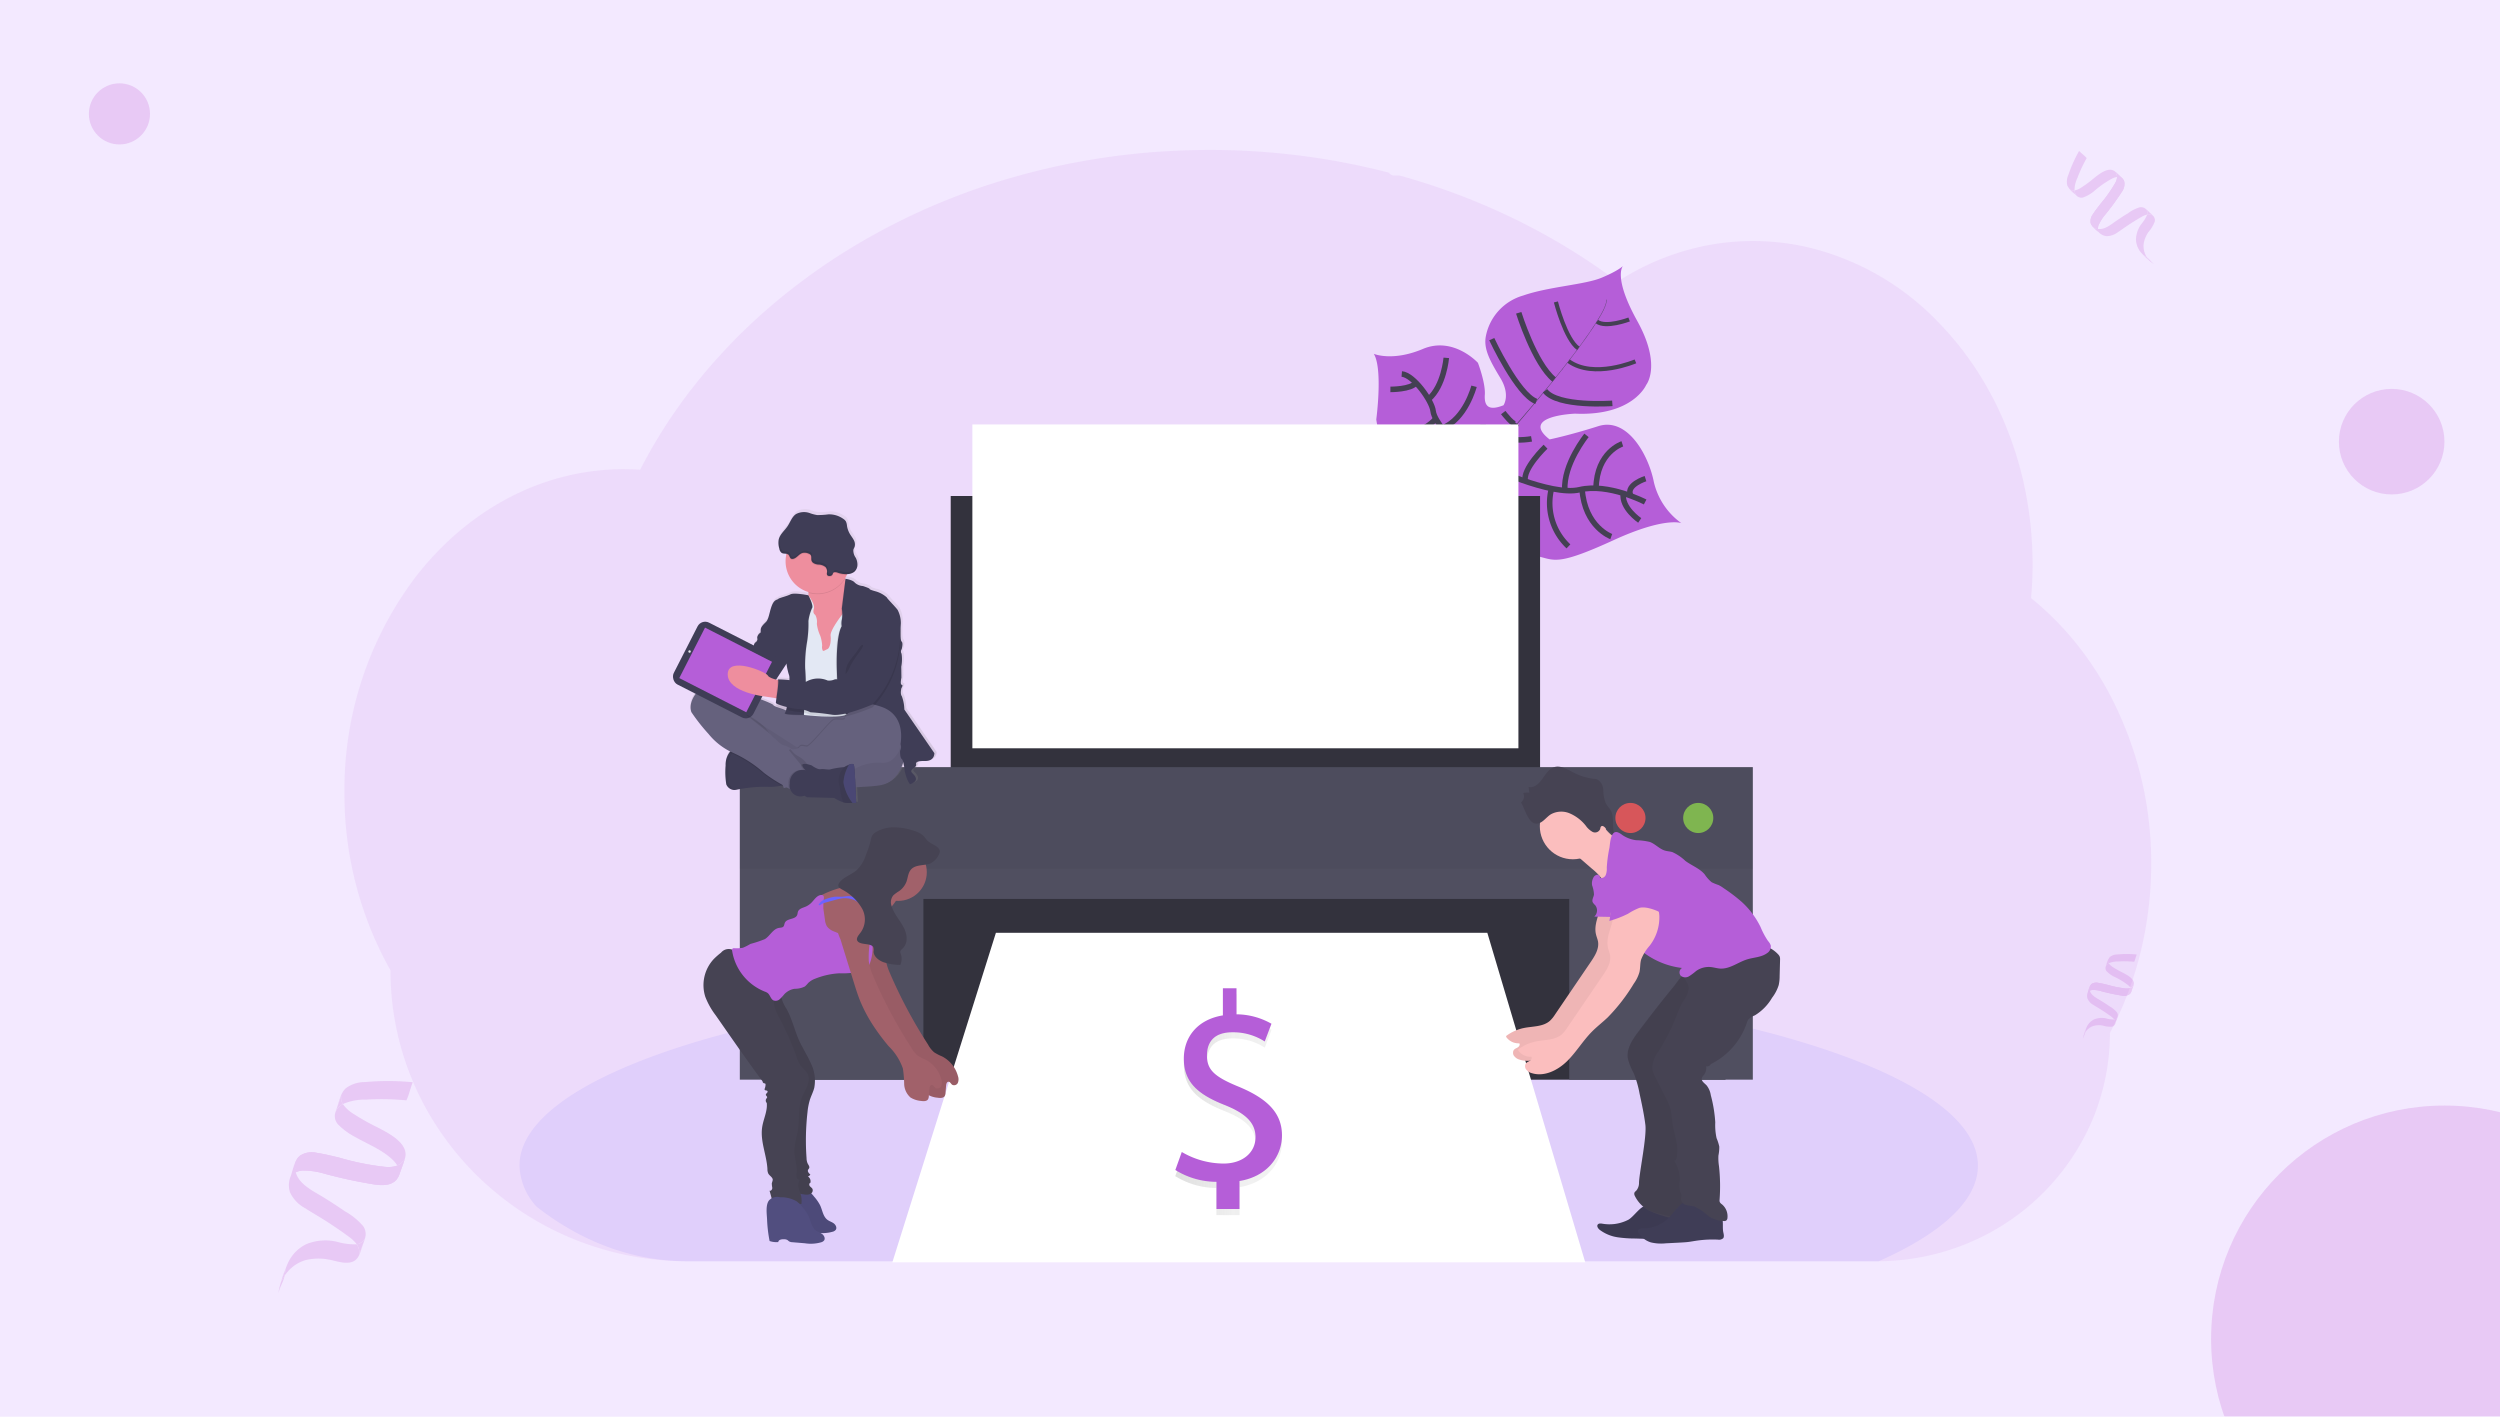 <?xml version="1.0" encoding="UTF-8"?> <svg xmlns="http://www.w3.org/2000/svg" xmlns:xlink="http://www.w3.org/1999/xlink" width="450" height="255" viewBox="0 0 450 255"><defs><linearGradient id="linear-gradient" x1="0.5" y1="1" x2="0.5" gradientUnits="objectBoundingBox"><stop offset="0" stop-color="gray" stop-opacity="0.251"></stop><stop offset="0.54" stop-color="gray" stop-opacity="0.122"></stop><stop offset="1" stop-color="gray" stop-opacity="0.102"></stop></linearGradient><linearGradient id="linear-gradient-2" x1="0.001" y1="0.5" x2="1" y2="0.5" xlink:href="#linear-gradient"></linearGradient><clipPath id="clip-path"><rect id="Rectangle_36" data-name="Rectangle 36" width="450" height="255" fill="#b73ac7"></rect></clipPath></defs><g id="Payslip_automation_ensures_process_proficiency" data-name="Payslip automation ensures process proficiency" transform="translate(-1454 -483)"><rect id="Rectangle_521" data-name="Rectangle 521" width="450" height="255" transform="translate(1454 483)" fill="#f3e9ff"></rect><g id="undraw_printing_invoices_5r4r_1_" data-name="undraw_printing_invoices_5r4r (1)" transform="translate(1516.02 509.98)"><path id="Path_18673" data-name="Path 18673" d="M336.288,215.913a66.643,66.643,0,0,1-1.952,16.081q-.657,2.656-1.527,5.208a62.039,62.039,0,0,1-2.463,6.163q-.7,1.521-1.488,2.988a40.2,40.2,0,0,1-3.36,16.15,41.654,41.654,0,0,1-20.206,20.819,42.522,42.522,0,0,1-18.061,4.142H72.812A54.027,54.027,0,0,1,45.637,280.2q-1.831-1.06-3.567-2.259a53.954,53.954,0,0,1-7.06-5.82,52.538,52.538,0,0,1-7.762-9.628,51.319,51.319,0,0,1-7.894-27.4,64.613,64.613,0,0,1-8.283-32,63.407,63.407,0,0,1,12.814-38.808,54.558,54.558,0,0,1,5.442-6.055,50.645,50.645,0,0,1,6.224-5.094,48.029,48.029,0,0,1,5.522-3.313c.8-.409,1.6-.79,2.413-1.146.715-.318,1.439-.613,2.17-.892q1.317-.5,2.667-.919t2.665-.734q1.933-.472,3.932-.768c1.1-.163,2.209-.276,3.313-.364q1.317-.094,2.656-.11h.483c.983,0,1.96.039,2.93.1.1-.2.213-.411.315-.616.387-.734.787-1.469,1.19-2.19v-.019c.069-.124.138-.248.21-.37.326-.588.665-1.171,1.013-1.748.16-.276.318-.536.48-.8.036-.064.072-.124.113-.188q.249-.414.505-.828,1.278-2.041,2.659-4.017c.08-.113.155-.224.235-.334.144-.2.276-.406.436-.607.381-.533.773-1.069,1.168-1.6.276-.373.552-.745.85-1.1q1.077-1.392,2.209-2.761c.754-.911,1.549-1.828,2.352-2.725.11-.124.221-.246.337-.37l1.179-1.284h0c.058-.061.108-.116.163-.171h0c.141-.152.276-.3.428-.453.632-.668,1.281-1.328,1.933-1.98a105.254,105.254,0,0,1,10.614-9.222c.146-.116.3-.226.442-.337.7-.53,1.414-1.052,2.126-1.566a112.333,112.333,0,0,1,12.262-7.648c.293-.166.591-.323.892-.48a117.7,117.7,0,0,1,11.732-5.4q3.275-1.3,6.665-2.419c1.5-.489,3-.955,4.52-1.381q3.529-1.013,7.146-1.828a127.939,127.939,0,0,1,21.6-2.943q3.313-.174,6.7-.174a128.394,128.394,0,0,1,32.305,4.087,1.165,1.165,0,0,0,1,.522h.928c.4.108.8.221,1.207.337q3.377.975,6.657,2.123l.552.2a118.838,118.838,0,0,1,15.714,6.9,113.776,113.776,0,0,1,13.157,8.129q.969.7,1.911,1.405,1.143-.737,2.325-1.405a45.723,45.723,0,0,1,9.631-4.1,43.93,43.93,0,0,1,21.6-.845,47.8,47.8,0,0,1,24.2,13.651,56.483,56.483,0,0,1,7.267,9.189c.152.237.3.478.45.721a60.747,60.747,0,0,1,4.622,9.219c.047.116.094.229.135.345a63.81,63.81,0,0,1,2.844,9.208c.033.157.072.318.1.478a66.3,66.3,0,0,1,1.358,9.214,1.744,1.744,0,0,0,.022.337q.174,2.4.177,4.862c0,1.463-.05,2.916-.141,4.354,0,.157-.022.323-.036.483-.025.42-.061.828-.1,1.251a52.378,52.378,0,0,1,5.9,5.566q1.207,1.317,2.336,2.736a58.031,58.031,0,0,1,6.019,9.214A64.862,64.862,0,0,1,336.288,215.913Z" transform="translate(-11.09 -87.42)" fill="#b55ed8" opacity="0.1"></path><path id="Path_18674" data-name="Path 18674" d="M387.7,660.037c0,6.276-6.505,12.149-17.856,17.207H155.422c-9.921,0-19.212-3.589-27.175-9.849a11.426,11.426,0,0,1-3.057-7.361c0-6.671,7.356-12.9,20.073-18.16h0l.359-.144c3.589-1.472,7.6-2.861,11.986-4.167.11-.033.224-.063.334-.1h0q5.219-1.532,11.1-2.9c.124-.028.246-.058.37-.08,1.513-.359,3.057-.693,4.633-1.027h0l.607-.127a345.977,345.977,0,0,1,38.656-5.55h.017q2.971-.276,6.005-.494c2.25-.18,4.528-.331,6.831-.472,1.759-.113,3.54-.21,5.326-.3a.052.052,0,0,1,.041,0c8.06-.406,16.387-.618,24.9-.618a458.755,458.755,0,0,1,58.594,3.589.142.142,0,0,1,.05,0c2.711.353,5.373.726,7.969,1.124.743.116,1.483.232,2.209.351q4.393.71,8.56,1.5h0C366.481,638.663,387.7,648.711,387.7,660.037Z" transform="translate(-93.7 -477.197)" fill="#6c63ff" opacity="0.1"></path><path id="Path_18675" data-name="Path 18675" d="M737.48,209.3s-2.921-1.185-12.215,3.076-10.454,3.722-12.859,3.081-3.747-.806-6.326-4.365c0,0-1.82-9.86-3.589-11.39s-9.242.873-9.242.873-8.971,2.057-10.68-9.94c0,0,1.212-9.034-.439-11.807,0,0,3.335,1.436,8.836-.884s9.9,2.5,9.9,2.5,1.381,3.589,1.242,5.732.734,2.946,3.358,1.911c0,0,1.289-1.833-.536-4.865s-3.128-5.288-2.62-7.64A9.49,9.49,0,0,1,709,168.335c4.708-1.632,11.1-1.933,14.167-3.222S726.988,163,726.988,163s-1.889,1.891,2.56,9.913,1.612,11.5,1.612,11.5-2.366,5.641-12.814,5.183c0,0-10.067.367-4.578,4.636,0,0,3.515-.715,8.769-2.386s9.048,5.224,9.99,10.02A12.629,12.629,0,0,0,737.48,209.3Z" transform="translate(-496.861 -142.117)" fill="#b55ed8"></path><path id="Path_18676" data-name="Path 18676" d="M812.79,184.957l.055-.017c.4,1.53-4.095,7.682-7.941,12.571l-.044-.036C810.283,190.589,813.1,186.141,812.79,184.957Z" transform="translate(-585.703 -157.999)" fill="#444053"></path><path id="Path_18677" data-name="Path 18677" d="M776.4,230l.025.061c-3.073,3.9-6.936,8.56-10.028,12.019-.3.329-.588.674-.87,1.027l-.088-.072c.276-.353.577-.7.873-1.03C769.4,238.56,773.326,233.907,776.4,230Z" transform="translate(-557.168 -190.617)" fill="#444053"></path><path id="Path_18678" data-name="Path 18678" d="M746.99,276.89l.061.1c-5.627,7.027-6,17.947-6.014,18.033l-1.187-1.381C739.864,293.559,741.324,283.967,746.99,276.89Z" transform="translate(-538.643 -224.56)" fill="#444053"></path><path id="Path_18679" data-name="Path 18679" d="M744.141,256.5s-6.627-3.451-11.807-2.209-16.829-4.39-16.829-4.39-4.942-2.007-5.936-4.3c0,0-3.393-3.589-3.589-5.442s-3.5-6.522-5.649-6.7" transform="translate(-510.035 -193.122)" fill="none" stroke="#444053" stroke-miterlimit="10" stroke-width="1"></path><path id="Path_18680" data-name="Path 18680" d="M847.649,316.146s-3.341-2.253-2.952-4.876" transform="translate(-614.518 -249.448)" fill="none" stroke="#444053" stroke-miterlimit="10" stroke-width="1"></path><path id="Path_18681" data-name="Path 18681" d="M823.156,317.077s-4.779-1.734-5.246-8.537" transform="translate(-595.15 -247.471)" fill="none" stroke="#444053" stroke-miterlimit="10" stroke-width="1"></path><path id="Path_18682" data-name="Path 18682" d="M800.193,318.549a10.694,10.694,0,0,1-3.051-10.409" transform="translate(-579.893 -247.182)" fill="none" stroke="#444053" stroke-miterlimit="10" stroke-width="1"></path><path id="Path_18683" data-name="Path 18683" d="M771.6,311.538s-3.037-6.378-.334-10.528" transform="translate(-560.571 -242.021)" fill="none" stroke="#444053" stroke-miterlimit="10" stroke-width="1"></path><path id="Path_18684" data-name="Path 18684" d="M851.842,301.67s-3.454,1.1-2.714,2.916" transform="translate(-617.673 -242.498)" fill="none" stroke="#444053" stroke-miterlimit="10" stroke-width="1"></path><path id="Path_18685" data-name="Path 18685" d="M831.723,279s-4.625,1.466-4.733,8.007" transform="translate(-601.723 -226.088)" fill="none" stroke="#444053" stroke-miterlimit="10" stroke-width="1"></path><path id="Path_18686" data-name="Path 18686" d="M810.5,273.48s-4.211,5.2-3.9,9.918" transform="translate(-586.949 -222.092)" fill="none" stroke="#444053" stroke-miterlimit="10" stroke-width="1"></path><path id="Path_18687" data-name="Path 18687" d="M784.384,280.86s-4.18,4-3.647,6.221" transform="translate(-568.207 -227.434)" fill="none" stroke="#444053" stroke-miterlimit="10" stroke-width="1"></path><path id="Path_18688" data-name="Path 18688" d="M773.22,274.215s-3.921.7-4.47-.585" transform="translate(-559.564 -222.201)" fill="none" stroke="#444053" stroke-miterlimit="10" stroke-width="1"></path><path id="Path_18689" data-name="Path 18689" d="M766.49,258.61s1.98,2.623,2.485,2.035" transform="translate(-557.928 -211.328)" fill="none" stroke="#444053" stroke-miterlimit="10" stroke-width="1"></path><path id="Path_18690" data-name="Path 18690" d="M805.831,246.664s-9.885.718-12.121-2.264" transform="translate(-577.632 -201.041)" fill="none" stroke="#444053" stroke-miterlimit="10" stroke-width="1"></path><path id="Path_18691" data-name="Path 18691" d="M759,210.73s4.636,9.954,8.007,11.221" transform="translate(-552.506 -176.668)" fill="none" stroke="#444053" stroke-miterlimit="10" stroke-width="1"></path><path id="Path_18692" data-name="Path 18692" d="M776.58,193.56s2.847,9.156,6.375,12.014" transform="translate(-565.232 -164.239)" fill="none" stroke="#444053" stroke-miterlimit="10" stroke-width="1"></path><path id="Path_18693" data-name="Path 18693" d="M821.138,225.129s-7.516,3.225-12.028-.039" transform="translate(-588.78 -187.063)" fill="none" stroke="#444053" stroke-miterlimit="10" stroke-width="0.75"></path><path id="Path_18694" data-name="Path 18694" d="M800.82,186.49s1.717,6.729,4.031,8.355" transform="translate(-582.779 -159.121)" fill="none" stroke="#444053" stroke-miterlimit="10" stroke-width="0.75"></path><path id="Path_18695" data-name="Path 18695" d="M833.358,197.92s-4.225,1.6-5.8.376" transform="translate(-602.135 -167.395)" fill="none" stroke="#444053" stroke-miterlimit="10" stroke-width="0.75"></path><path id="Path_18696" data-name="Path 18696" d="M749.2,266.57s0,5.867-1.6,6.284" transform="translate(-544.254 -217.09)" fill="none" stroke="#444053" stroke-miterlimit="10" stroke-width="1"></path><path id="Path_18697" data-name="Path 18697" d="M706.09,286.941s6.351.552,9.269-2.731" transform="translate(-514.205 -229.859)" fill="none" stroke="#444053" stroke-miterlimit="10" stroke-width="1"></path><path id="Path_18698" data-name="Path 18698" d="M732.331,241.47s-1.535,5.95-5.771,7.554" transform="translate(-529.023 -198.92)" fill="none" stroke="#444053" stroke-miterlimit="10" stroke-width="1"></path><path id="Path_18699" data-name="Path 18699" d="M692.31,265.073a8.309,8.309,0,0,0,8.352-2.413" transform="translate(-504.23 -214.26)" fill="none" stroke="#444053" stroke-miterlimit="10" stroke-width="1"></path><path id="Path_18700" data-name="Path 18700" d="M721.06,222.94s-.422,5.053-3.17,7.419" transform="translate(-522.747 -185.507)" fill="none" stroke="#444053" stroke-miterlimit="10" stroke-width="1"></path><path id="Path_18701" data-name="Path 18701" d="M692.93,240.39s3.725.025,4.6-1.19" transform="translate(-504.679 -197.277)" fill="none" stroke="#444053" stroke-miterlimit="10" stroke-width="1"></path><rect id="Rectangle_515" data-name="Rectangle 515" width="106.083" height="53.55" transform="translate(109.109 62.3)" fill="#33323d"></rect><rect id="Rectangle_516" data-name="Rectangle 516" width="172.511" height="35.249" transform="translate(76.063 132.118)" fill="#33323d"></rect><path id="Path_18702" data-name="Path 18702" d="M375.8,510.35h88.459l17.624,59.312H357.16Z" transform="translate(-258.558 -369.421)" fill="#fff"></path><path id="Path_18703" data-name="Path 18703" d="M257.73,402.33v56.261h33.045V426.056h116.25v32.535H440.07V402.33Z" transform="translate(-186.582 -291.227)" fill="#504f60"></path><rect id="Rectangle_517" data-name="Rectangle 517" width="182.34" height="18.301" transform="translate(71.148 111.103)" fill="#33323d" opacity="0.1"></rect><circle id="Ellipse_798" data-name="Ellipse 798" cx="2.711" cy="2.711" r="2.711" transform="translate(240.95 117.545)" fill="#8ccf4d" opacity="0.8"></circle><circle id="Ellipse_799" data-name="Ellipse 799" cx="2.711" cy="2.711" r="2.711" transform="translate(228.749 117.545)" fill="#fa5959" opacity="0.8"></circle><rect id="Rectangle_518" data-name="Rectangle 518" width="98.288" height="58.293" transform="translate(113.007 49.419)" fill="#fff"></rect><path id="Path_18704" data-name="Path 18704" d="M785.55,564.6c.207,2.256-1.5,4.445-1,6.654.1.472.309.919.384,1.381.2,1.312-.577,2.554-1.325,3.653l-6.414,9.438a5.858,5.858,0,0,1-.917,1.132c-1.229,1.1-3.068.977-4.677,1.3a8.03,8.03,0,0,0-3.134,1.381.2.2,0,0,0-.041.276,2.7,2.7,0,0,0,2.33,1.1c.168.221,0,.552-.232.707-.345.237-.828.3-.886.886a.972.972,0,0,0,.116.588,1.825,1.825,0,0,0,1.124.779c2.209.679,4.619-.514,6.282-2.137s2.855-3.672,4.487-5.326c.9-.914,1.933-1.7,2.861-2.584a32.111,32.111,0,0,0,4.694-6.074,6.68,6.68,0,0,0,1.016-2.068c.171-.734.094-1.51.293-2.239a8.271,8.271,0,0,1,1.538-2.513,8.3,8.3,0,0,0,1.748-5.417,5.188,5.188,0,0,0-3.167-4.492,2.841,2.841,0,0,0-1.775-.108,4.211,4.211,0,0,0-1.809,1.439l-1.218,1.405a3.394,3.394,0,0,0-.71,1.08,1.124,1.124,0,0,0,.251,1.2" transform="translate(-559.303 -430.101)" fill="#fbbebe"></path><path id="Path_18705" data-name="Path 18705" d="M785.55,564.6c.207,2.256-1.5,4.445-1,6.654.1.472.309.919.384,1.381.2,1.312-.577,2.554-1.325,3.653l-6.414,9.438a5.858,5.858,0,0,1-.917,1.132c-1.229,1.1-3.068.977-4.677,1.3a8.03,8.03,0,0,0-3.134,1.381.2.2,0,0,0-.041.276,2.7,2.7,0,0,0,2.33,1.1c.168.221,0,.552-.232.707-.345.237-.828.3-.886.886a.972.972,0,0,0,.116.588,1.825,1.825,0,0,0,1.124.779c2.209.679,4.619-.514,6.282-2.137s2.855-3.672,4.487-5.326c.9-.914,1.933-1.7,2.861-2.584a32.111,32.111,0,0,0,4.694-6.074,6.68,6.68,0,0,0,1.016-2.068c.171-.734.094-1.51.293-2.239a8.271,8.271,0,0,1,1.538-2.513,8.3,8.3,0,0,0,1.748-5.417,5.188,5.188,0,0,0-3.167-4.492,2.841,2.841,0,0,0-1.775-.108,4.211,4.211,0,0,0-1.809,1.439l-1.218,1.405a3.394,3.394,0,0,0-.71,1.08,1.124,1.124,0,0,0,.251,1.2" transform="translate(-559.303 -430.101)" opacity="0.05"></path><path id="Path_18706" data-name="Path 18706" d="M833.428,777.918a7.421,7.421,0,0,1-4.777.707c-.276-.03-.572-.05-.74.152-.243.3.044.726.34.964a7.108,7.108,0,0,0,3.283,1.35,22.211,22.211,0,0,0,3.208.213,54.38,54.38,0,0,0,8.769-.323,1.185,1.185,0,0,0,.478-.141.887.887,0,0,0,.362-.552,2.177,2.177,0,0,0-.759-2.085,6.608,6.608,0,0,0-2.046-1.1L839,776.107a6.567,6.567,0,0,0-2.209-.8C835.6,775.4,834.438,777.327,833.428,777.918Z" transform="translate(-602.323 -585.353)" fill="#3f3d56"></path><path id="Path_18707" data-name="Path 18707" d="M833.428,777.918a7.421,7.421,0,0,1-4.777.707c-.276-.03-.572-.05-.74.152-.243.3.044.726.34.964a7.108,7.108,0,0,0,3.283,1.35,22.211,22.211,0,0,0,3.208.213,54.38,54.38,0,0,0,8.769-.323,1.185,1.185,0,0,0,.478-.141.887.887,0,0,0,.362-.552,2.177,2.177,0,0,0-.759-2.085,6.608,6.608,0,0,0-2.046-1.1L839,776.107a6.567,6.567,0,0,0-2.209-.8C835.6,775.4,834.438,777.327,833.428,777.918Z" transform="translate(-602.323 -585.353)" opacity="0.05"></path><path id="Path_18708" data-name="Path 18708" d="M849.491,624.392c-1.058,1.411-2.156,3.037-1.894,4.785a10.636,10.636,0,0,0,1.055,2.642,18.615,18.615,0,0,1,1.068,3.711c.4,1.847.8,3.7,1.038,5.575.276,2.118-1.022,8.245-1.143,10.379a2.2,2.2,0,0,1-.447,1.441c-.141.146-.329.276-.389.456a.765.765,0,0,0,.083.536,5.943,5.943,0,0,0,3.181,2.927,25.234,25.234,0,0,0,6.138,1.612,1.163,1.163,0,0,0,.577-.077,1.1,1.1,0,0,0,.447-.511c1.066-2.035.041-9.28.058-11.58,0-1.933.467-3.821.384-5.738-.069-1.538-.48-3.037-.63-4.572a26.948,26.948,0,0,1,.679-7.524c.353-1.9.707-3.808,1.16-5.691a10.968,10.968,0,0,1,1.229-3.313c.5-.792,1.179-1.452,1.751-2.209a9.94,9.94,0,0,0,1.958-7.284c-.033-.254-3.678.925-4,1.063a12.511,12.511,0,0,0-3.559,2.292,32.392,32.392,0,0,0-2.245,2.775q-1.565,1.905-3.09,3.841Q851.173,622.15,849.491,624.392Z" transform="translate(-616.612 -465.637)" fill="#464353"></path><path id="Path_18709" data-name="Path 18709" d="M849.491,624.139c-1.058,1.411-2.156,3.037-1.894,4.788a10.661,10.661,0,0,0,1.055,2.64,18.659,18.659,0,0,1,1.068,3.711c.4,1.847.8,3.7,1.038,5.575.276,2.118-1.022,8.248-1.143,10.382a2.189,2.189,0,0,1-.447,1.439c-.141.146-.329.276-.389.456a.776.776,0,0,0,.083.552,5.938,5.938,0,0,0,3.181,2.924,24.313,24.313,0,0,0,6.138,1.151,1.163,1.163,0,0,0,.577-.077,1.1,1.1,0,0,0,.447-.511c1.066-2.035.041-8.819.058-11.116,0-1.933.467-3.824.384-5.74-.069-1.538-.48-3.037-.63-4.572a26.919,26.919,0,0,1,.679-7.521c.353-1.905.707-3.81,1.16-5.693a10.967,10.967,0,0,1,1.229-3.313c.5-.79,1.179-1.452,1.751-2.192a9.959,9.959,0,0,0,1.958-7.284c-.033-.257-3.678.922-4,1.063a12.444,12.444,0,0,0-3.559,2.3,34.971,34.971,0,0,0-2.245,2.761q-1.566,1.905-3.09,3.844Q851.173,621.908,849.491,624.139Z" transform="translate(-616.612 -465.475)" opacity="0.05"></path><circle id="Ellipse_800" data-name="Ellipse 800" cx="5.945" cy="5.945" r="5.945" transform="translate(215.148 115.8)" fill="#fbbebe"></circle><path id="Path_18710" data-name="Path 18710" d="M816.364,524.411a7.714,7.714,0,0,0,4.934,3.451l-.447,1.621c-.773,2.8-1.657,5.754-3.8,7.693a3.6,3.6,0,0,0-.6-2.78,10.659,10.659,0,0,0-2.018-2.109L811,529.309a1.02,1.02,0,0,1-.257-.276.886.886,0,0,1,0-.652c.436-1.356,1.682-2.209,2.689-3.12a9.564,9.564,0,0,0,1.353-1.577C815.491,522.71,815.913,523.685,816.364,524.411Z" transform="translate(-589.92 -402.914)" fill="#fbbebe"></path><path id="Path_18711" data-name="Path 18711" d="M779.569,494.173l-.133-1.1c.939.243,1.828-.552,2.427-1.381s1.157-1.8,2.071-2.143c1.1-.42,2.286.251,3.347.8a10.6,10.6,0,0,0,3.843,1.256,2.484,2.484,0,0,1,.635.1,2.2,2.2,0,0,1,1.118,1.9,7.317,7.317,0,0,0,.414,2.322c.257.53.7.925.972,1.447.726,1.408.025,3.33.792,4.711l-1.905-1.748c-.177-.16-.422-.326-.613-.19s-.163.34-.226.525a1,1,0,0,1-1.356.494,3.712,3.712,0,0,1-1.212-1.1,7.378,7.378,0,0,0-3.037-2.292,3.882,3.882,0,0,0-3.2.191c-.889.5-1.541,1.673-2.629,1.715-1.494.055-2.115-2.725-2.808-3.824a1.353,1.353,0,0,0,.392-1.687C778.584,494.118,779.55,493.993,779.569,494.173Z" transform="translate(-566.31 -378.403)" fill="#464353"></path><path id="Path_18712" data-name="Path 18712" d="M859.522,775.61a6.285,6.285,0,0,1-4.274,1.593c-.4,0-.955.077-.958.478a.641.641,0,0,0,.116.331,3.929,3.929,0,0,0,2.209,1.728,7.848,7.848,0,0,0,2.667.171l2.609-.135c.491-.028.986-.052,1.477-.113s1.022-.163,1.535-.237a20.087,20.087,0,0,1,3.8-.179,1.128,1.128,0,0,0,.936-.254c.21-.254.1-.712.019-1.08-.155-.757,0-1.549-.144-2.308a4.064,4.064,0,0,0-2.662-2.836c-1.174-.447-3.255-.958-4.368-.215C861.292,773.354,860.574,774.657,859.522,775.61Z" transform="translate(-621.485 -583.092)" fill="#3f3d56"></path><path id="Path_18713" data-name="Path 18713" d="M868.819,608.74c.232,1.1,1.289,1.933,1.323,3.037a4.785,4.785,0,0,1-1.074,2.416,16,16,0,0,0-1.1,2.485,37.989,37.989,0,0,1-3.225,6.392,5.076,5.076,0,0,0-1.157,3.164,4.741,4.741,0,0,0,.552,1.513l1.836,3.647a10.491,10.491,0,0,1,.939,2.306c.157.693.174,1.411.276,2.118.29,2.237,1.339,4.49.721,6.657-.055.188-.248.414-.395.276a6.886,6.886,0,0,1,1.046,3.559,4.894,4.894,0,0,0,.019,2,2.18,2.18,0,0,1,.276.79c0,.182-.086.356-.1.552a1.18,1.18,0,0,0,.917,1.1c.494.157,1.027.152,1.524.3a9.169,9.169,0,0,1,2.457,1.679,5.166,5.166,0,0,0,2.822.919.707.707,0,0,0,.414-.083.673.673,0,0,0,.232-.505,2.8,2.8,0,0,0-1.011-2.433,1.124,1.124,0,0,1-.373-.392.938.938,0,0,1-.036-.439,32.77,32.77,0,0,0-.108-6.025,9.119,9.119,0,0,1-.1-1.916,7.442,7.442,0,0,0,.155-1.6,8.537,8.537,0,0,0-.489-1.527,10.97,10.97,0,0,1-.235-2.844,24.791,24.791,0,0,0-.806-4.893,3.659,3.659,0,0,0-.762-1.767c-.381-.4-1-.781-.853-1.312a1.518,1.518,0,0,1,.348-.522,2.1,2.1,0,0,0,.439-1.6.712.712,0,0,0,.828-.387,12.856,12.856,0,0,0,6.461-7.347,2.445,2.445,0,0,1,.276-.654,2.987,2.987,0,0,1,1.182-.768,8.971,8.971,0,0,0,3.109-3.167,7.356,7.356,0,0,0,1.2-2.3,7.541,7.541,0,0,0,.166-1.657l.075-2.877a1.55,1.55,0,0,0-.055-.552,1.336,1.336,0,0,0-.309-.456,5.542,5.542,0,0,0-3.037-1.657c-.784-.141-1.585-.113-2.377-.18a30.191,30.191,0,0,0-4.595-.492,7.35,7.35,0,0,0-5.71,3.993C870.1,608.074,869.678,608.74,868.819,608.74Z" transform="translate(-628.197 -460.844)" fill="#464353"></path><path id="Path_18714" data-name="Path 18714" d="M827,538.475a3.156,3.156,0,0,1-.174,1.309.916.916,0,0,1-1.074.552c.124-.276-.207-.6-.514-.569a.956.956,0,0,0-.679.577,2.142,2.142,0,0,0-.2,1.328,5.367,5.367,0,0,1,.337,1.657c-.069.469-.414.939-.229,1.381a2.236,2.236,0,0,0,.442.53,1.5,1.5,0,0,1-.157,2.057l4.633.091a3.273,3.273,0,0,0,.574,2.256,14.209,14.209,0,0,0,10.589,6.9.925.925,0,0,0-.221,1.411,1.305,1.305,0,0,0,1.486.083,10.867,10.867,0,0,0,1.276-.953,3.9,3.9,0,0,1,2.618-.707c.58.055,1.143.243,1.726.276,1.717.091,3.192-1.143,4.835-1.657,1.2-.37,2.565-.37,3.589-1.121a1.424,1.424,0,0,0,.665-1.381,2.29,2.29,0,0,0-.5-.812,13.751,13.751,0,0,1-1.339-2.51,15.042,15.042,0,0,0-3.349-4.484,30.092,30.092,0,0,0-3.313-2.521,5.843,5.843,0,0,0-.9-.552,9.42,9.42,0,0,1-1.232-.5,6.237,6.237,0,0,1-1.276-1.436c-.919-1.071-2.33-1.566-3.462-2.408a8.5,8.5,0,0,0-2.336-1.582c-.439-.133-.908-.144-1.35-.276-1-.3-1.728-1.193-2.711-1.552a11.515,11.515,0,0,0-2.457-.312,5.677,5.677,0,0,1-2.521-.958,3.039,3.039,0,0,0-.828-.475c-1.24-.378-1.342,1.933-1.458,2.736A24.679,24.679,0,0,0,827,538.475Z" transform="translate(-599.801 -409.289)" fill="#b55ed8"></path><path id="Path_18715" data-name="Path 18715" d="M793.39,573.391c.207,2.256-1.5,4.443-1,6.654.1.472.309.919.384,1.381.207,1.312-.577,2.554-1.325,3.65l-6.414,9.415a5.86,5.86,0,0,1-.917,1.132c-1.229,1.1-3.068.977-4.677,1.3a8.049,8.049,0,0,0-3.134,1.381.2.2,0,0,0-.041.276,2.689,2.689,0,0,0,2.33,1.1c.168.224,0,.552-.232.707-.345.24-.828.3-.886.889a.972.972,0,0,0,.116.588,1.837,1.837,0,0,0,1.124.779c2.209.679,4.619-.514,6.282-2.137s2.855-3.672,4.49-5.326c.9-.914,1.933-1.7,2.858-2.584a32.58,32.58,0,0,0,4.694-6.075,6.712,6.712,0,0,0,1.016-2.068c.171-.734.094-1.51.293-2.239a8.239,8.239,0,0,1,1.538-2.513,8.3,8.3,0,0,0,1.748-5.417,5.188,5.188,0,0,0-3.167-4.492,2.823,2.823,0,0,0-1.775-.108,4.227,4.227,0,0,0-1.808,1.439l-1.218,1.405a3.337,3.337,0,0,0-.707,1.08,1.118,1.118,0,0,0,.248,1.2" transform="translate(-564.978 -436.446)" fill="#fbbebe"></path><path id="Path_18716" data-name="Path 18716" d="M839.26,549.578a3.522,3.522,0,0,0-2.369.734,3.4,3.4,0,0,0-.6.933,9.336,9.336,0,0,0-1.182,3.722,17.581,17.581,0,0,0,.428,3.112,11.419,11.419,0,0,1-.276,2.612,18.159,18.159,0,0,0,3.377-1.3,11.181,11.181,0,0,1,1.974-1.027c1.008-.334,2.7.24,3.65.712.052-.674-.45-1.842-.4-2.515a2.845,2.845,0,0,1,.149-.828,5.1,5.1,0,0,1,.505-.8,3.291,3.291,0,0,0-.3-3.866,5.308,5.308,0,0,0-3.446-1.461,14.952,14.952,0,0,0-2.408-.086" transform="translate(-607.601 -421.903)" fill="#b55ed8"></path><path id="Path_18717" data-name="Path 18717" d="M280.949,365.27l-5.445-7.9a7.443,7.443,0,0,0-.458-2.41c-.356-.456-.077-1.472-.077-1.472s.384-.552.052-.61-.052-1.295-.052-1.295l-.025-1.98a6.946,6.946,0,0,0,.052-2.361.748.748,0,0,1,.025-.815s.3-1.091,0-1.381-.229-1.98-.155-3.327a5.055,5.055,0,0,0-.533-2.308c0-.2-2.01-2.184-2.01-2.364a4.878,4.878,0,0,0-2.038-1.1c-.765-.191-1.143-.356-1.118-.458s-1.2-.505-1.2-.505a2.415,2.415,0,0,1-1.477-.61c-.409-.533-1.657-.688-1.687-.693l-.025-.1a.571.571,0,0,0-.022-.116,5.333,5.333,0,0,0,.276-.5l.072-.155a2.159,2.159,0,0,0,1.251-.389,1.693,1.693,0,0,0,.61-1.218,2.662,2.662,0,0,0-.3-1.353,2.266,2.266,0,0,1-.436-1.428c.05-.213.177-.4.243-.61a1.613,1.613,0,0,0-.182-1.2c-.193-.367-.461-.693-.677-1.049a4.142,4.142,0,0,1-.538-1.486,2.288,2.288,0,0,0-.2-.809,1.51,1.51,0,0,0-.447-.45,4.468,4.468,0,0,0-2.736-.828,13.386,13.386,0,0,1-2.071.124,7.42,7.42,0,0,1-1.209-.315,3.119,3.119,0,0,0-2.582.133c-.743.489-1.038,1.45-1.543,2.209a16.059,16.059,0,0,0-1.436,1.933v-.039a2.314,2.314,0,0,0-.191.511,3.639,3.639,0,0,0,.113,1.684,1.171,1.171,0,0,0,.411.751,2.374,2.374,0,0,0,.889.177l-.033.144a5.812,5.812,0,0,0,4.034,6.759v.155a3.7,3.7,0,0,1-.028.436h0s-2.56-.527-3.247-.171-2.035.635-2.239.828-.712.052-1.171,1.245-.508,2.41-1.1,2.971-.889.939-.917,1.345.077.508-.152.635-.552.66-.458.864a.721.721,0,0,1-.276.759.845.845,0,0,0-.356.762s-.155.552-.511.688-.585.964-.585.964l-1.154,1.325-2.286-2.529a.966.966,0,0,0-1.361-.069l-1.124,1.011a2.225,2.225,0,0,0-1.124.668,2.992,2.992,0,0,0-.583.867l-.613.552a1.566,1.566,0,0,0-.16,1.726l1.466,1.621v.014a2.6,2.6,0,0,0-1.416.577c-2.187,1.933-2.209,3.708-1.883,4.52a33.414,33.414,0,0,0,3.1,3.935,12.388,12.388,0,0,0,3.94,3.208h0l-.017.019a1.919,1.919,0,0,0-.135.157l-.039.05-.036.05-.041.061a.481.481,0,0,0-.03.05l-.044.072a.443.443,0,0,0-.028.05c-.019.033-.036.066-.052.1q-.009.016-.017.033c-.022.044-.044.088-.063.138l-.022.05c-.014.033-.025.066-.039.1a.619.619,0,0,0-.022.066l-.033.1a.551.551,0,0,0-.022.072.6.6,0,0,1-.03.11c-.008.039-.014.044-.019.069s-.028.119-.039.182a.139.139,0,0,1-.014.072.661.661,0,0,0-.022.13.353.353,0,0,0,0,.094l-.017.124v.1a.517.517,0,0,1-.014.144c-.014.05,0,.058,0,.088v.246a14.061,14.061,0,0,0,.124,3.4,1.657,1.657,0,0,0,1.35,1.013,1.685,1.685,0,0,0,.434-.022,24.792,24.792,0,0,1,5.522-.552,9.493,9.493,0,0,0,2.745-.224l.229-.044.157.505.5-.138.428.246.276.157c.5,1.7,2.54,1.121,2.54,1.121l.483.276,4.912.127a9.855,9.855,0,0,0,1.74.828,1.336,1.336,0,0,0,.246.055,10.929,10.929,0,0,0,1.381.025c.376,0,.665-.025.665-.025s-.05-1.334-.121-2.827a40.075,40.075,0,0,0,4.55-.373c2.623-.458,3.716-2.844,4.12-4.12a12.042,12.042,0,0,1,.257,1.582,11.474,11.474,0,0,0,.409,1.381,4.6,4.6,0,0,0,.552,1.016c1.933-.66.762-1.657.356-2.082s.276-.787.276-.787.536-.356.483-.685-.077-.685,1.657-.66S280.949,365.27,280.949,365.27ZM254.078,349.06a13.172,13.172,0,0,0,.48,2.121,2.761,2.761,0,0,1,.058.828c-1.024-.083-2.093-.127-2.093-.127a.26.26,0,0,1,.055.13l-.163-.036-.232-.055,1.889-2.874Zm-3.744,5.953,1.775.276.149.022a5.8,5.8,0,0,0-.091.828c0,.028.039.058.1.094a2.187,2.187,0,0,0-.033.422,4.924,4.924,0,0,0,1.809.693c-.014.052-.025.1-.039.146h0c-.842-.442-2.165-.649-2.317-.977s-4.658-1.9-4.658-1.9l-.447-.224,1.185.224.326-.033A17.6,17.6,0,0,0,250.334,355.013Z" transform="translate(-174.384 -256.912)" fill="url(#linear-gradient)"></path><path id="Path_18718" data-name="Path 18718" d="M292.065,458.809s-.7,4.263-4.285,4.893-15.537.505-15.537.505-6.837-.986-9.308-6.759-4.062-8.074-1.933-8.173,13.546,3.866,14.2,3.91S292.7,444.407,292.065,458.809Z" transform="translate(-191.293 -349.346)" fill="#65617d"></path><path id="Path_18719" data-name="Path 18719" d="M292.065,458.809s-.7,4.263-4.285,4.893-15.537.505-15.537.505-6.837-.986-9.308-6.759-4.062-8.074-1.933-8.173,13.546,3.866,14.2,3.91S292.7,444.407,292.065,458.809Z" transform="translate(-191.293 -349.346)" opacity="0.05"></path><path id="Path_18720" data-name="Path 18720" d="M259.665,484.047A1.632,1.632,0,0,0,261,485.054a1.827,1.827,0,0,0,.433-.025,24.892,24.892,0,0,1,5.473-.552,9.5,9.5,0,0,0,2.717-.221c.572-.108.991-.21.991-.21s-1.011-3.355-1.135-3.454-4.542-2.761-4.542-2.761l-3.5-.251h0a1.847,1.847,0,0,0-1.187.7,3.743,3.743,0,0,0-.707,2.38A13.918,13.918,0,0,0,259.665,484.047Z" transform="translate(-190.952 -369.837)" fill="#3f3d56"></path><path id="Path_18721" data-name="Path 18721" d="M259.69,484.09a1.632,1.632,0,0,0,1.336,1.008,14.848,14.848,0,0,1-.95-1.381l.019-2.446a4.319,4.319,0,0,1,1.381-3.631h0s-1.842.124-1.894,3.076A14.864,14.864,0,0,0,259.69,484.09Z" transform="translate(-190.977 -369.88)" opacity="0.05"></path><path id="Path_18722" data-name="Path 18722" d="M309.6,461.547,312.852,459l5.119-5.045-1.381-.064c-.207.133-.787.552-.809,1.055-.025.616-1.381.044-2.09.395s-4.161,4.777-4.766,4.746-1.085-.306-1.339.124l-.017.028Z" transform="translate(-225.722 -352.688)" opacity="0.1"></path><path id="Path_18723" data-name="Path 18723" d="M262.11,478.267c.116.055.235.11.353.16a22.411,22.411,0,0,1,5.751,3.683,24,24,0,0,0,3.272,2.126c.572-.108.991-.21.991-.21s-1.011-3.355-1.135-3.454-4.542-2.761-4.542-2.761l-3.5-.251h0A1.847,1.847,0,0,0,262.11,478.267Z" transform="translate(-192.814 -369.823)" opacity="0.1"></path><path id="Path_18724" data-name="Path 18724" d="M236.873,440.562a33.53,33.53,0,0,0,3.076,3.91,11.91,11.91,0,0,0,4.214,3.313,21.829,21.829,0,0,1,5.749,3.683,26.546,26.546,0,0,0,3.5,2.261l.312.182.688.4.364.207s.845-.677,1.687-1.359,1.657-1.35,1.657-1.381.353-.933.276-.983-.213-.375-.533-.781a3.556,3.556,0,0,0-1.284-1.06,3.659,3.659,0,0,1-1.657-1.737s-.11-.08-.276-.188a3.419,3.419,0,0,0-1.132-.505c-.552-.069-1.59-1.2-1.59-1.2a3.087,3.087,0,0,1-.983-1.033c-.276-.552-4.178-3.242-4.539-3.49l9.482,6.091,2.27,1.458,3.255-2.546,5.119-5.045-1.69-.077c-2.485-.108-6.9-.276-7.455-.149a4.335,4.335,0,0,1-1.381.091,4.889,4.889,0,0,1-2.093-.384c-.834-.439-2.145-.646-2.3-.972S247,437.378,247,437.378s-6.075-3.228-8.248-1.312S236.544,439.75,236.873,440.562Z" transform="translate(-174.436 -339.346)" fill="#65617d"></path><path id="Path_18725" data-name="Path 18725" d="M308.24,367.3l.781,2.6,1.011,5.851,3.708.251,1.06-1.767,1.071-1.778s.668-2.364,1.149-4.65c.422-2.024.7-3.99.24-4.2-.411-.188-.679-.87-.856-1.6-.022-.088-.041-.182-.058-.276a14.54,14.54,0,0,1-.248-1.88s-7.767-.4-6.682,2.8a5.112,5.112,0,0,1,.293,1.7,2.228,2.228,0,0,1-.028.434A3.631,3.631,0,0,1,308.24,367.3Z" transform="translate(-226.207 -284.593)" fill="#ee8e9e"></path><path id="Path_18726" data-name="Path 18726" d="M302.4,379.846l.276,4.418.63,3.758.707,1.742.632,9.52s6.075.7,7.56-.014a.63.63,0,0,0,.276-.207c1.786-2.7,1.2-10.512,1.2-10.512l.679-5.045-.453-2.618-1.1-.116-.845-.091s-.191.235-.467.6c-.748.986-2.123,2.93-2.029,3.739.124,1.1-.152,2.245-.583,2.422s-.781.48-.856.177a1.356,1.356,0,0,1-.077-.806,6.555,6.555,0,0,0-.329-1.742,7.329,7.329,0,0,1-.63-2.192,2.6,2.6,0,0,0-.276-1.59c-.2-.177-.48-.353-.254-1.16s-.994-2.377-.994-2.377Z" transform="translate(-221.98 -297.572)" fill="#e3e8f4"></path><path id="Path_18727" data-name="Path 18727" d="M331.461,383.434l.254,7.541,1.455.809a.654.654,0,0,0,.276-.21c1.786-2.7,1.2-10.512,1.2-10.512l.682-5.045-.456-2.618-1.1-.116c.425-2.024.7-3.987.24-4.2-.411-.188-.679-.87-.853-1.6h0l-.787,5.335s.066.48.088.977a2.761,2.761,0,0,1-.064.939,3.135,3.135,0,0,0-.05,1.262,10.241,10.241,0,0,0-.792,3.719C331.4,381.617,331.461,383.434,331.461,383.434Z" transform="translate(-243.008 -290.137)" opacity="0.1"></path><path id="Path_18728" data-name="Path 18728" d="M333.548,367s1.273.157,1.676.688a2.385,2.385,0,0,0,1.463.607s1.209.4,1.185.5.353.254,1.1.456a5.1,5.1,0,0,1,2.018,1.1c0,.171,1.991,2.143,1.991,2.344a5.034,5.034,0,0,1,.53,2.294c-.075,1.336-.152,3.037.152,3.313s0,1.361,0,1.361a.745.745,0,0,0-.025.809,6.921,6.921,0,0,1-.052,2.344l.028,1.969s-.276,1.234.05,1.287-.05.6-.05.6-.276,1.008.075,1.463a7.476,7.476,0,0,1,.453,2.394l5.4,7.844s.077,1.439-1.637,1.414-1.693.329-1.64.654-.48.682-.48.682-.679.353-.276.781,1.563,1.414-.353,2.068a4.566,4.566,0,0,1-.552-1.008,11.435,11.435,0,0,1-.4-1.361s-.177-1.919-.53-2.17-.3-1.463-.3-1.463.505-.983-.2-1.381-10.945-6.074-10.945-6.074l-.249-7.543s-.177-5.575.884-7.441a3.134,3.134,0,0,1,.05-1.262,6.534,6.534,0,0,0-.025-1.916Z" transform="translate(-243.378 -289.79)" fill="#3f3d56"></path><path id="Path_18729" data-name="Path 18729" d="M289.648,377.236s-2.535-.522-3.217-.168-2.016.63-2.209.828-.7.052-1.16,1.237-.5,2.4-1.085,2.952-.881.933-.906,1.336.075.505-.152.63-.552.657-.456.859,5.246,4.641,5.246,4.641a12.164,12.164,0,0,0,.48,2.118c.226.428-.251,6.331-.757,6.734s3.393.37,3.393.37.177-3.866.329-4.075a40.012,40.012,0,0,0-.1-4.338,24.648,24.648,0,0,1,.3-4.465,20.069,20.069,0,0,0,.276-4.037,8.3,8.3,0,0,1,.643-2.295C290.631,379.131,289.648,377.236,289.648,377.236Z" transform="translate(-206.088 -296.989)" opacity="0.1"></path><path id="Path_18730" data-name="Path 18730" d="M289.375,376.963s-2.535-.522-3.217-.171-2.018.632-2.209.828-.707.05-1.16,1.237-.505,2.394-1.085,2.949-.884.933-.908,1.336.077.505-.152.632-.552.654-.453.856,5.246,4.641,5.246,4.641a11.91,11.91,0,0,0,.48,2.118c.229.428-.254,6.331-.759,6.734s3.407.367,3.407.367.177-3.866.326-4.073a40.83,40.83,0,0,0-.1-4.341,24.622,24.622,0,0,1,.3-4.462,20.326,20.326,0,0,0,.29-4.037,8.3,8.3,0,0,1,.643-2.294C290.383,378.852,289.375,376.963,289.375,376.963Z" transform="translate(-205.89 -296.791)" fill="#3f3d56"></path><path id="Path_18731" data-name="Path 18731" d="M312.267,362.616a5.11,5.11,0,0,1,.293,1.7,5.8,5.8,0,0,0,6.627-2.623,14.545,14.545,0,0,1-.249-1.88S311.182,359.411,312.267,362.616Z" transform="translate(-229.047 -284.578)" opacity="0.1"></path><path id="Path_18732" data-name="Path 18732" d="M298.65,340.417a5.779,5.779,0,1,0,.127-1.2,5.718,5.718,0,0,0-.127,1.2Z" transform="translate(-219.265 -266.366)" fill="#ee8e9e"></path><path id="Path_18733" data-name="Path 18733" d="M271.951,404l-1.381.428a.715.715,0,0,1-.276.757.828.828,0,0,0-.351.757s-.152.552-.505.682-.58.958-.58.958l-1.16,1.336s-.431.353-.353.53-.456.226-.456.226l.276,4.49,2.4.456,1.488-.152,1.209-.453,1.06-.632.478-1.234,2.121-3.231Z" transform="translate(-196.274 -316.574)" fill="#3f3d56"></path><path id="Path_18734" data-name="Path 18734" d="M251.925,418.585s-3.076-4.437-5.373-2.043.933,6.282,1.69,6.155,4.365-.329,4.365-.329Z" transform="translate(-180.964 -325.139)" fill="#ee8e9e"></path><rect id="Rectangle_519" data-name="Rectangle 519" width="16.106" height="12.505" rx="1.54" transform="translate(64.241 84.398) rotate(27.04)" fill="#3f3d56"></rect><rect id="Rectangle_520" data-name="Rectangle 520" width="13.538" height="10.202" transform="translate(64.886 85.989) rotate(27.04)" fill="#b55ed8"></rect><circle id="Ellipse_801" data-name="Ellipse 801" cx="0.221" cy="0.221" r="0.221" transform="translate(61.882 90.072)" fill="#e6e8ec"></circle><circle id="Ellipse_802" data-name="Ellipse 802" cx="0.367" cy="0.367" r="0.367" transform="translate(74.788 96.613)" fill="#e6e8ec"></circle><path id="Path_18735" data-name="Path 18735" d="M260.93,425.08c-.028,3.33,6.859,4.037,6.859,4.037l1.759.276.79.124.329-3.253s-.362-.055-.812-.16c-.668-.155-1.532-.422-1.712-.8C267.852,424.677,260.949,421.75,260.93,425.08Z" transform="translate(-191.96 -330.701)" fill="#ee8e9e"></path><path id="Path_18736" data-name="Path 18736" d="M299.11,339.228a.685.685,0,0,1,.422.188c.193.207.2.574.458.7a.531.531,0,0,0,.3.033c.671-.094,1.057-.85,1.7-1.06a1.71,1.71,0,0,1,1.127.1.881.881,0,0,1,.376.24c.215.276.064.69.163,1.027.138.469.7.654,1.182.715a2.07,2.07,0,0,1,1.353.461,1.226,1.226,0,0,1,.24.977.762.762,0,0,0,0,.362c.133.378.787.32.958.022.127-.218.088-.4.384-.458a1.25,1.25,0,0,1,.616.108,4.568,4.568,0,0,0,1.6.246,5.776,5.776,0,1,0-10.879-3.659Z" transform="translate(-219.598 -266.378)" opacity="0.1"></path><path id="Path_18737" data-name="Path 18737" d="M302.731,334.739a.765.765,0,0,1,0-.362,1.218,1.218,0,0,0-.24-.975,2.067,2.067,0,0,0-1.353-.464c-.486-.064-1.044-.246-1.182-.715-.1-.337.052-.748-.163-1.024a.828.828,0,0,0-.376-.24,1.712,1.712,0,0,0-1.127-.1c-.646.21-1.033.966-1.7,1.06a.508.508,0,0,1-.3-.033c-.254-.127-.276-.494-.458-.7-.306-.323-.889-.113-1.262-.353a1.162,1.162,0,0,1-.409-.748,3.628,3.628,0,0,1-.11-1.673c.218-.936,1.058-1.579,1.59-2.383.5-.746.781-1.69,1.53-2.184a3.061,3.061,0,0,1,2.56-.133,7.223,7.223,0,0,0,1.2.315,13.482,13.482,0,0,0,2.052-.124,4.39,4.39,0,0,1,2.711.828,1.482,1.482,0,0,1,.442.447,2.322,2.322,0,0,1,.2.8,4.081,4.081,0,0,0,.533,1.474c.21.356.478.676.668,1.044a1.618,1.618,0,0,1,.182,1.2c-.066.207-.193.395-.243.607a2.289,2.289,0,0,0,.434,1.416,2.656,2.656,0,0,1,.3,1.345,1.684,1.684,0,0,1-.6,1.209,2.184,2.184,0,0,1-1.278.389,4.6,4.6,0,0,1-1.629-.246,1.284,1.284,0,0,0-.616-.108c-.3.061-.257.24-.384.458C303.518,335.059,302.866,335.117,302.731,334.739Z" transform="translate(-215.896 -258.299)" fill="#3f3d56"></path><path id="Path_18738" data-name="Path 18738" d="M308.41,462.058l3.255-2.546,5.119-5.045-1.69-.077a1.1,1.1,0,0,0-.356.69c-.025.616-1.381.041-2.09.395s-4.161,4.777-4.766,4.746-1.085-.306-1.339.121l-.017.028a.712.712,0,0,1-.387.229Z" transform="translate(-224.687 -353.05)" opacity="0.1"></path><path id="Path_18739" data-name="Path 18739" d="M290.61,457.343l1.635,5.221.257.828.779-.213,1.717-.472,7.643-2.1a6.647,6.647,0,0,0,2.761-.734,8.33,8.33,0,0,1,4.749-1.035c1.011.094,2.134-.342,3.068-2.065,0,0,2.118-6.254-3.228-8.046s-5.6.953-5.6.953l-.075.044c-.207.133-.787.552-.809,1.055-.025.616-1.381.044-2.09.395s-4.161,4.777-4.766,4.746-1.085-.306-1.339.124l-.017.028c-.188.257-.748.318-1.121.326a3.323,3.323,0,0,1-.348,0l-.05.014-.387.116Z" transform="translate(-213.445 -348.512)" fill="#65617d"></path><path id="Path_18740" data-name="Path 18740" d="M292.14,436.189l.79.124.329-3.253s-.362-.055-.812-.16A16.649,16.649,0,0,1,292.14,436.189Z" transform="translate(-214.553 -337.494)" opacity="0.1"></path><path id="Path_18741" data-name="Path 18741" d="M313.07,389.546s2.344-.682,1.764,5.978a18.621,18.621,0,0,1-4.918,10.871s-4.995,2.192-7.24,1.839-3.882-.428-3.882-.428a5.707,5.707,0,0,0-2.272-.6c-1.259-.05-3.907-.828-3.96-1.085s.657-3.959.353-4.236a23.374,23.374,0,0,1,3.885.4c.353.254.859.075,1.237,0a4.291,4.291,0,0,1,3.832-.2,2.326,2.326,0,0,0,1.085-.127,1.085,1.085,0,0,1,.79-.05,2.169,2.169,0,0,0,.552-.276c.075-.1.682,0,.682,0a.276.276,0,0,0,.378-.177,1.656,1.656,0,0,1,.353-.552s.679-3.832,1.966-5.271a.828.828,0,0,0,.276-.732C307.848,394.488,310.043,388.737,313.07,389.546Z" transform="translate(-214.857 -306.054)" opacity="0.1"></path><path id="Path_18742" data-name="Path 18742" d="M312.848,387.691s2.347-.679,1.767,5.978a18.607,18.607,0,0,1-4.918,10.871s-4.995,2.2-7.24,1.842-3.885-.436-3.885-.436a5.685,5.685,0,0,0-2.27-.6c-1.262-.052-3.91-.828-3.959-1.085s.654-3.959.353-4.238a23.407,23.407,0,0,1,3.885.4c.353.254.856.072,1.234,0a4.311,4.311,0,0,1,3.835-.2,2.3,2.3,0,0,0,1.082-.124,1.1,1.1,0,0,1,.79-.052,2.293,2.293,0,0,0,.552-.276c.075-.1.679,0,.679,0a.276.276,0,0,0,.378-.177,1.657,1.657,0,0,1,.353-.552s.682-3.832,1.969-5.271a.828.828,0,0,0,.276-.732C307.629,392.636,309.821,386.893,312.848,387.691Z" transform="translate(-214.698 -304.713)" fill="#3f3d56"></path><path id="Path_18743" data-name="Path 18743" d="M300.64,478.216l3.33,4.031.022-.022c.025-.077.353-.933.276-.986a4.689,4.689,0,0,0-1.814-1.842,3.44,3.44,0,0,1-1.428-1.3Z" transform="translate(-220.706 -370.213)" opacity="0.1"></path><path id="Path_18744" data-name="Path 18744" d="M300.589,492.133l.364.207s.845-.676,1.687-1.358,1.657-1.35,1.657-1.381.353-.933.276-.983-.213-.376-.533-.781c-2.259-.632-.828.936-.63,1.008a2.3,2.3,0,0,0-2.9,2.364A3.707,3.707,0,0,0,300.589,492.133Z" transform="translate(-220.61 -377.154)" opacity="0.1"></path><path id="Path_18745" data-name="Path 18745" d="M304,493.364l.48.276,4.868.124a9.751,9.751,0,0,0,1.723.828,1.619,1.619,0,0,0,.243.052,10.775,10.775,0,0,0,1.359.025c.373,0,.66-.025.66-.025s-.229-6.138-.4-6.784c-.083-.309-.491-.243-.895-.088a6.1,6.1,0,0,0-.873.442,15.721,15.721,0,0,0-2.394.378c-.329.177-1.262-.1-1.842,0s-1.615-.682-1.615-.682c-2.825-.933-1.234.806-1.033.884a2.3,2.3,0,0,0-2.9,2.364A1.952,1.952,0,0,0,304,493.364Z" transform="translate(-221.235 -377.116)" fill="#3f3d56"></path><path id="Path_18746" data-name="Path 18746" d="M336.374,491.026a8.2,8.2,0,0,0,1.635,3.681c.373,0,.66-.025.66-.025s-.229-6.138-.4-6.784c-.083-.309-.491-.243-.895-.088A7.079,7.079,0,0,0,336.374,491.026Z" transform="translate(-246.571 -377.148)" fill="#565387"></path><path id="Path_18747" data-name="Path 18747" d="M336.374,491.026a8.2,8.2,0,0,0,1.635,3.681c.373,0,.66-.025.66-.025s-.229-6.138-.4-6.784c-.083-.309-.491-.243-.895-.088A7.079,7.079,0,0,0,336.374,491.026Z" transform="translate(-246.571 -377.148)" opacity="0.1"></path><path id="Path_18748" data-name="Path 18748" d="M333.145,491.195c.337,1.226.331,2.6.867,3.435a1.62,1.62,0,0,0,.243.052,10.763,10.763,0,0,0,1.358.025c.373,0,.66-.025.66-.025s-.229-6.138-.4-6.784c-.083-.309-.491-.243-.895-.088a6.1,6.1,0,0,0-.872.442A3.393,3.393,0,0,0,333.145,491.195Z" transform="translate(-244.176 -377.148)" opacity="0.05"></path><path id="Path_18749" data-name="Path 18749" d="M272.54,455.34a10.059,10.059,0,0,1,4.468,3.573Z" transform="translate(-200.364 -353.738)" opacity="0.1"></path><g id="Group_5001" data-name="Group 5001" transform="translate(78.092 69.603)" opacity="0.1"><path id="Path_18750" data-name="Path 18750" d="M343.439,345.72a.083.083,0,0,1-.014.055,1.517,1.517,0,0,1-.086.21A1.93,1.93,0,0,1,343.439,345.72Z" transform="translate(-329.707 -343.989)"></path><path id="Path_18751" data-name="Path 18751" d="M294.019,339.958a2.16,2.16,0,0,1,.188-.508.624.624,0,0,1-.039.13,3.667,3.667,0,0,0,.113,1.673,1.171,1.171,0,0,0,.406.748c.376.24.958.03,1.265.353.193.207.2.574.458.7a.508.508,0,0,0,.3.033c.671-.094,1.058-.85,1.7-1.06a1.7,1.7,0,0,1,1.127.1.828.828,0,0,1,.376.24c.215.276.064.688.163,1.024.138.469.7.654,1.182.715a2.057,2.057,0,0,1,1.353.464,1.218,1.218,0,0,1,.24.975.765.765,0,0,0,0,.362c.133.378.787.32.958.022.127-.218.088-.4.384-.458a1.283,1.283,0,0,1,.616.108,4.6,4.6,0,0,0,1.629.246,2.184,2.184,0,0,0,1.278-.389,1.43,1.43,0,0,0,.392-.478,1.59,1.59,0,0,1-.552.856,2.184,2.184,0,0,1-1.278.389,4.6,4.6,0,0,1-1.629-.246,1.284,1.284,0,0,0-.616-.108c-.3.061-.257.24-.381.458-.174.3-.828.356-.961-.022a.8.8,0,0,1,0-.362,1.218,1.218,0,0,0-.24-.975,2.067,2.067,0,0,0-1.353-.464c-.486-.064-1.044-.246-1.182-.715-.1-.337.052-.748-.163-1.024a.829.829,0,0,0-.373-.24,1.72,1.72,0,0,0-1.129-.1c-.643.21-1.033.966-1.7,1.06a.508.508,0,0,1-.3-.033c-.254-.127-.276-.494-.458-.7-.306-.323-.886-.113-1.262-.353a1.162,1.162,0,0,1-.409-.748A3.628,3.628,0,0,1,294.019,339.958Z" transform="translate(-293.966 -339.45)"></path></g><path id="Path_18752" data-name="Path 18752" d="M339.827,411.251c-.464.624-.991,1.2-1.4,1.858a3.537,3.537,0,0,0-.613,2.209,5.744,5.744,0,0,0,.884-1.579,22.1,22.1,0,0,1,1.7-2.549c.108-.163.8-1.1.453-1.143C340.555,410.005,339.984,411.038,339.827,411.251Z" transform="translate(-247.611 -320.95)" opacity="0.1"></path><path id="Path_18753" data-name="Path 18753" d="M345.81,592.442c.334,1.071.671,2.145,1.088,3.186a27.1,27.1,0,0,0,2.819,5.138,37.282,37.282,0,0,0,2.33,3.054,10.1,10.1,0,0,1,2.562,4.017,20.5,20.5,0,0,1,.229,2.761,3.379,3.379,0,0,0,1.138,2.452,4.145,4.145,0,0,0,1.869.616c.469.075,1.055.1,1.3-.306a1.179,1.179,0,0,0,.13-.536l.113-1.35c.022-.293.127-.665.42-.679s.439.375.688.552A.748.748,0,0,0,361.5,611a1.7,1.7,0,0,0,.028-1.187,5.625,5.625,0,0,0-2.891-3.589,8.282,8.282,0,0,1-1.408-.732,4.813,4.813,0,0,1-1.1-1.4,86.857,86.857,0,0,1-6.947-13.052,9.666,9.666,0,0,1-.715-2.573,16.9,16.9,0,0,1,.11-2.717,15.463,15.463,0,0,0-.447-4.84,3.867,3.867,0,0,0-.461-1.176,2.624,2.624,0,0,0-3.59-.519,3.7,3.7,0,0,0-1.43,2.615,7.542,7.542,0,0,0,.715,2.72Q344.581,588.5,345.81,592.442Z" transform="translate(-251.109 -443.061)" fill="#a1616a"></path><path id="Path_18754" data-name="Path 18754" d="M345.81,592.442c.334,1.071.671,2.145,1.088,3.186a27.1,27.1,0,0,0,2.819,5.138,37.282,37.282,0,0,0,2.33,3.054,10.1,10.1,0,0,1,2.562,4.017,20.5,20.5,0,0,1,.229,2.761,3.379,3.379,0,0,0,1.138,2.452,4.145,4.145,0,0,0,1.869.616c.469.075,1.055.1,1.3-.306a1.179,1.179,0,0,0,.13-.536l.113-1.35c.022-.293.127-.665.42-.679s.439.375.688.552A.748.748,0,0,0,361.5,611a1.7,1.7,0,0,0,.028-1.187,5.625,5.625,0,0,0-2.891-3.589,8.282,8.282,0,0,1-1.408-.732,4.813,4.813,0,0,1-1.1-1.4,86.857,86.857,0,0,1-6.947-13.052,9.666,9.666,0,0,1-.715-2.573,16.9,16.9,0,0,1,.11-2.717,15.463,15.463,0,0,0-.447-4.84,3.867,3.867,0,0,0-.461-1.176,2.624,2.624,0,0,0-3.59-.519,3.7,3.7,0,0,0-1.43,2.615,7.542,7.542,0,0,0,.715,2.72Q344.581,588.5,345.81,592.442Z" transform="translate(-251.109 -443.061)" opacity="0.05"></path><path id="Path_18755" data-name="Path 18755" d="M294.39,771.022a3.681,3.681,0,0,0,1.557.188c.039-.431.618-.527,1.049-.505a1.2,1.2,0,0,1,.6.138c.108.069.191.168.3.24a1.278,1.278,0,0,0,.61.157l2.242.188a6.748,6.748,0,0,0,2.977-.193,1.027,1.027,0,0,0,.478-.32c.254-.364,0-.886-.351-1.151s-.8-.384-1.157-.654c-.779-.594-.886-1.7-1.3-2.593a7.648,7.648,0,0,0-1.074-1.555,5.966,5.966,0,0,0-1.058-1.085,5.584,5.584,0,0,0-2.99-.729,2,2,0,0,0-1.983.552c-.663.828-.4,2.485-.356,3.451A24.982,24.982,0,0,0,294.39,771.022Z" transform="translate(-215.787 -576.529)" fill="#514e7f"></path><path id="Path_18756" data-name="Path 18756" d="M294.39,771.022a3.681,3.681,0,0,0,1.557.188c.039-.431.618-.527,1.049-.505a1.2,1.2,0,0,1,.6.138c.108.069.191.168.3.24a1.278,1.278,0,0,0,.61.157l2.242.188a6.748,6.748,0,0,0,2.977-.193,1.027,1.027,0,0,0,.478-.32c.254-.364,0-.886-.351-1.151s-.8-.384-1.157-.654c-.779-.594-.886-1.7-1.3-2.593a7.648,7.648,0,0,0-1.074-1.555,5.966,5.966,0,0,0-1.058-1.085,5.584,5.584,0,0,0-2.99-.729,2,2,0,0,0-1.983.552c-.663.828-.4,2.485-.356,3.451A24.982,24.982,0,0,0,294.39,771.022Z" transform="translate(-215.787 -576.529)" opacity="0.05"></path><path id="Path_18757" data-name="Path 18757" d="M285.344,629.074a1.559,1.559,0,0,0-.856,1.784,6.562,6.562,0,0,0,.9,1.952c1,1.786,1.43,3.83,2.27,5.693.627,1.381,1.474,2.678,2.093,4.075a6.963,6.963,0,0,1,.627,4.456c-.182.721-.536,1.381-.77,2.09a11.6,11.6,0,0,0-.453,2.361,44.837,44.837,0,0,0-.163,8.19,2.446,2.446,0,0,0,.2.966c.141.276.384.552.276.828-.047.113-.149.2-.2.306-.144.309.144.638.406.859a.715.715,0,0,1-.439.34,1.038,1.038,0,0,1,.442,1.157c-.232.036-.246.392-.1.58s.378.3.483.516a.721.721,0,0,1-.4.906,1.892,1.892,0,0,1-1.082.083,11.872,11.872,0,0,1-1.809-.4,1.309,1.309,0,0,1-1.055-1.353,20.1,20.1,0,0,1-.124-3.388c.1-5.478,0-10.962-.237-16.437a18.733,18.733,0,0,0-1.613-6.381,33.493,33.493,0,0,0-1.571-3.037c-1.231-2.253-2.319-4.749-2.038-7.3.03-.276.13-.6.4-.649a.585.585,0,0,1,.312.052,14.028,14.028,0,0,1,1.643.906A6.2,6.2,0,0,0,285.344,629.074Z" transform="translate(-205.835 -478.194)" fill="#464353"></path><path id="Path_18758" data-name="Path 18758" d="M285.344,629.074a1.559,1.559,0,0,0-.856,1.784,6.562,6.562,0,0,0,.9,1.952c1,1.786,1.43,3.83,2.27,5.693.627,1.381,1.474,2.678,2.093,4.075a6.963,6.963,0,0,1,.627,4.456c-.182.721-.536,1.381-.77,2.09a11.6,11.6,0,0,0-.453,2.361,44.837,44.837,0,0,0-.163,8.19,2.446,2.446,0,0,0,.2.966c.141.276.384.552.276.828-.047.113-.149.2-.2.306-.144.309.144.638.406.859a.715.715,0,0,1-.439.34,1.038,1.038,0,0,1,.442,1.157c-.232.036-.246.392-.1.58s.378.3.483.516a.721.721,0,0,1-.4.906,1.892,1.892,0,0,1-1.082.083,11.872,11.872,0,0,1-1.809-.4,1.309,1.309,0,0,1-1.055-1.353,20.1,20.1,0,0,1-.124-3.388c.1-5.478,0-10.962-.237-16.437a18.733,18.733,0,0,0-1.613-6.381,33.493,33.493,0,0,0-1.571-3.037c-1.231-2.253-2.319-4.749-2.038-7.3.03-.276.13-.6.4-.649a.585.585,0,0,1,.312.052,14.028,14.028,0,0,1,1.643.906A6.2,6.2,0,0,0,285.344,629.074Z" transform="translate(-205.835 -478.194)" opacity="0.05"></path><path id="Path_18759" data-name="Path 18759" d="M250.772,608.706a1.79,1.79,0,0,0-2.488.282,13.25,13.25,0,0,0-1.292,1.132,6.886,6.886,0,0,0-1.535,6.814,13.423,13.423,0,0,0,1.883,3.344l1.491,2.143c2.275,3.266,4.55,6.533,6.933,9.722a.37.37,0,0,0,.26.351c.086.022.193.019.246.091a.26.26,0,0,1,.03.146,2.114,2.114,0,0,1-.133.69.329.329,0,0,0-.028.237c.077.18.4.077.508.246.069.11-.017.254-.108.348s-.2.2-.188.329.243.276.235.436c0,.094-.083.166-.141.24a.616.616,0,0,0,.075.784c.157,1.557-.69,3.037-.859,4.589-.276,2.452.842,4.846.977,7.306a1.891,1.891,0,0,0,.155.806c.229.425.828.682.8,1.165a4.662,4.662,0,0,1-.168.585,4.451,4.451,0,0,0,.091.828c.006.276-.24.616-.5.505q.293.977.522,1.971l5.219.431a4.63,4.63,0,0,0-.047-1.408c-.108-.505-.334-.975-.453-1.474a1.745,1.745,0,0,1,.2-1.477.577.577,0,0,1-.574-.472,2.294,2.294,0,0,1,.014-.812c.138-1.361-.434-2.7-.417-4.07a19.869,19.869,0,0,1,.585-3.17c.409-2.264-.017-4.719.991-6.787.61-1.245,1.455-2.626.77-3.832-.337-.6-.933-1.005-1.323-1.568a6.379,6.379,0,0,1-.707-1.709,57.724,57.724,0,0,0-3.244-7.157,7.458,7.458,0,0,1-.7-1.88,9.857,9.857,0,0,1-.088-1.737,25.6,25.6,0,0,0-.19-3.117,2.966,2.966,0,0,0-.378-1.29,2.886,2.886,0,0,0-.828-.743A54.7,54.7,0,0,0,250.772,608.706Z" transform="translate(-180.521 -464.485)" fill="#464353"></path><path id="Path_18760" data-name="Path 18760" d="M286.8,777.946a3.742,3.742,0,0,0,1.56.185c.039-.431.616-.527,1.046-.505a1.2,1.2,0,0,1,.6.138c.108.069.19.171.3.24a1.248,1.248,0,0,0,.61.157l2.239.188a6.719,6.719,0,0,0,2.979-.193,1,1,0,0,0,.475-.32c.254-.365,0-.884-.351-1.149s-.8-.387-1.154-.657c-.781-.594-.886-1.7-1.3-2.59a7.475,7.475,0,0,0-1.071-1.557,5.965,5.965,0,0,0-1.06-1.082,5.554,5.554,0,0,0-2.988-.732,2.006,2.006,0,0,0-1.982.552c-.663.828-.4,2.485-.359,3.454A25.016,25.016,0,0,0,286.8,777.946Z" transform="translate(-210.291 -581.54)" fill="#514e7f"></path><circle id="Ellipse_803" data-name="Ellipse 803" cx="5.169" cy="5.169" r="5.169" transform="translate(94.466 124.845)" fill="#a1616a"></circle><path id="Path_18761" data-name="Path 18761" d="M328.114,561.231a4.876,4.876,0,0,1-2.775.784,17.431,17.431,0,0,0-5.972,1.729,2.153,2.153,0,0,0-.69.475,1.949,1.949,0,0,0-.351.74,4.834,4.834,0,0,0-.2,1.8,5.122,5.122,0,0,0,.5,1.69,9.112,9.112,0,0,0,3.2,3.653,2.346,2.346,0,0,0,.812.389,4.552,4.552,0,0,0,2.007-.428,3.28,3.28,0,0,1,1.853.058c.552.188,1.157.53,1.7.3a1.748,1.748,0,0,0,.77-.878,29.877,29.877,0,0,0,1.411-3.076,11.833,11.833,0,0,1,.511-1.2c.6-1.14,1.635-2.021,2.151-3.206a.7.7,0,0,0,.05-.6.828.828,0,0,0-.381-.29,9.059,9.059,0,0,1-2.065-1.621c-.34-.326-.964-1.207-1.452-1.284C328.653,560.165,328.487,560.91,328.114,561.231Z" transform="translate(-233.355 -429.681)" fill="#a1616a"></path><path id="Path_18762" data-name="Path 18762" d="M288.855,581.046a3.169,3.169,0,0,1-1.955.022,22.313,22.313,0,0,1-4.915-1.428,2.661,2.661,0,0,1-1.207-.928,3.036,3.036,0,0,1-.337-1.157l-.276-1.933a11.263,11.263,0,0,1,.088-1.971.572.572,0,0,0-.113-.428.467.467,0,0,0-.34-.108c-.776.014-1.245.828-1.789,1.381a3.312,3.312,0,0,1-1.1.74c-.5.2-1.1.348-1.312.845-.083.207-.072.442-.16.649-.348.828-1.831.552-2.209,1.381-.108.232-.1.522-.276.7s-.508.179-.781.224c-1.08.177-1.6,1.422-2.524,2.01a20.406,20.406,0,0,1-2.612.872,9.924,9.924,0,0,1-1.367.693,6.456,6.456,0,0,1-1.574.08.411.411,0,0,0-.312.1.417.417,0,0,0-.052.342,9.515,9.515,0,0,0,5.878,7.367,1.966,1.966,0,0,1,.5.243c.469.351.552,1.1,1.085,1.353a1.1,1.1,0,0,0,1.129-.243,10.147,10.147,0,0,0,.828-.9,3.244,3.244,0,0,1,1.82-.958,4,4,0,0,0,1.875-.423,5.809,5.809,0,0,0,.591-.629,3.71,3.71,0,0,1,1.339-.8,13.687,13.687,0,0,1,4.26-.936,14.862,14.862,0,0,0,4.048-.392,2.442,2.442,0,0,0,.9-.511,2.715,2.715,0,0,0,.6-1.047A8.008,8.008,0,0,0,288.855,581.046Z" transform="translate(-193.974 -438.993)" fill="#b55ed8"></path><path id="Path_18763" data-name="Path 18763" d="M323.1,573.953c.381-.036.765,0,1.149,0,.45,0,.895-.11,1.345-.113a3.344,3.344,0,0,1,3.153,2.4.622.622,0,0,1,.019.34.24.24,0,0,1-.26.177,5.727,5.727,0,0,0-.583-1.162,3.267,3.267,0,0,0-1.734-1.209,4.49,4.49,0,0,0-2.132-.077c-.3.055-.583.133-.87.213l-1.381.381c-.254.069-.511.138-.757.229-.19.072-.516.334-.7.345-.254,0-.05-.221.064-.37a1.836,1.836,0,0,1,.9-.657A7.825,7.825,0,0,1,323.1,573.953Z" transform="translate(-234.886 -439.518)" fill="#6c63ff"></path><path id="Path_18764" data-name="Path 18764" d="M334.928,594.533c.334,1.071.668,2.145,1.088,3.186a26.947,26.947,0,0,0,2.819,5.138,37.283,37.283,0,0,0,2.33,3.054,10.326,10.326,0,0,1,2.562,4.015,20.573,20.573,0,0,1,.229,2.761,3.391,3.391,0,0,0,1.135,2.452,4.234,4.234,0,0,0,1.872.616c.467.075,1.052.1,1.3-.306a1.226,1.226,0,0,0,.13-.536l.11-1.35c.025-.293.13-.665.42-.679s.442.375.69.552a.748.748,0,0,0,1.011-.351,1.717,1.717,0,0,0,.028-1.187,5.641,5.641,0,0,0-2.891-3.589,8.433,8.433,0,0,1-1.411-.732,4.78,4.78,0,0,1-1.1-1.4,86.09,86.09,0,0,1-6.947-13.052,9.736,9.736,0,0,1-.718-2.571,16.9,16.9,0,0,1,.113-2.717,15.462,15.462,0,0,0-.447-4.84,3.808,3.808,0,0,0-.464-1.176,2.621,2.621,0,0,0-3.589-.519,3.7,3.7,0,0,0-1.433,2.615,7.6,7.6,0,0,0,.715,2.72Q333.7,590.59,334.928,594.533Z" transform="translate(-243.226 -444.572)" fill="#a1616a"></path><path id="Path_18765" data-name="Path 18765" d="M351.33,533.418c.041-.431-.345-.828-.784-1.1a10.373,10.373,0,0,1-1.328-.812c-.392-.34-.607-.781-1-1.121a4.441,4.441,0,0,0-1.491-.743A11.351,11.351,0,0,0,343.16,529a6.191,6.191,0,0,0-3.41.9,2.019,2.019,0,0,0-.58.552,2.37,2.37,0,0,0-.276.856A16.9,16.9,0,0,1,338,534.02a6.305,6.305,0,0,1-1.7,2.739c-.966.8-2.444,1.267-3.081,2.239a.718.718,0,0,0-.141.627c.091.246.384.414.654.569a8.867,8.867,0,0,1,3.617,3.462,4.018,4.018,0,0,1-.315,4.321c-.365.475-.867,1.038-.511,1.516.552.726,2.4.309,2.83,1.077a1.566,1.566,0,0,1,.055.792c0,.806.776,1.521,1.717,1.894a9.666,9.666,0,0,0,3.092.508,2.7,2.7,0,0,0,.077-2,.805.805,0,0,1-.08-.456,1.1,1.1,0,0,1,.356-.436c1.132-1.071.892-2.645.213-3.918s-1.739-2.435-2.134-3.774a1.947,1.947,0,0,1,.331-1.966,6.638,6.638,0,0,1,.975-.71,3.683,3.683,0,0,0,1.364-1.712c.318-.881.276-1.933,1.2-2.526.886-.552,2.132-.392,3.112-.77A3.33,3.33,0,0,0,351.33,533.418Z" transform="translate(-244.177 -407.059)" fill="#464353"></path><path id="Path_18766" data-name="Path 18766" d="M563.853,655.484c-4.211-1.742-5.448-3-5.448-5.522,0-1.933.85-4.164,4.578-4.164a10.512,10.512,0,0,1,5.82,1.657l1.212-3.206a12.855,12.855,0,0,0-6.293-1.7V637.86h-2.449v4.887c-4.454.726-7.033,3.774-7.033,7.792,0,4.211,2.485,6.439,7.433,8.375,3.584,1.461,5.459,3.106,5.459,5.768,0,2.761-2.322,4.744-5.76,4.744a14.939,14.939,0,0,1-7.521-2.082l-1.162,3.242a14.1,14.1,0,0,0,7.405,2.132V677.6h4.167V672.57c4.97-.828,7.646-4.418,7.646-8.228C571.908,660.035,568.84,657.517,563.853,655.484Z" transform="translate(-403.161 -485.862)" fill="url(#linear-gradient-2)"></path><path id="Path_18767" data-name="Path 18767" d="M560.135,673.626v-4.887a14.1,14.1,0,0,1-7.405-2.132l1.162-3.242a14.94,14.94,0,0,0,7.521,2.082c3.438,0,5.749-1.982,5.749-4.744,0-2.662-1.886-4.307-5.47-5.76-4.937-1.933-7.433-4.164-7.433-8.375,0-4.017,2.579-7.066,7.033-7.792V633.89h2.449v4.694a12.884,12.884,0,0,1,6.293,1.7l-1.212,3.192a10.512,10.512,0,0,0-5.82-1.657c-3.728,0-4.578,2.228-4.578,4.164,0,2.515,1.237,3.774,5.448,5.522,4.987,2.032,8.054,4.55,8.054,8.858,0,3.824-2.662,7.405-7.646,8.228v5.039Z" transform="translate(-403.19 -482.988)" fill="#b55ed8"></path></g><g id="Group_5002" data-name="Group 5002" transform="translate(1385 -24)" opacity="0.329"><g id="Group_4246" data-name="Group 4246" transform="translate(482.813 261.171) rotate(19)" opacity="0.558"><path id="Path_15362" data-name="Path 15362" d="M102.428,424.656a1.5,1.5,0,0,0,.072.166C102.534,424.309,102.271,424.224,102.428,424.656Z" transform="translate(-0.093 -11.687)" fill="#b73ac7"></path><path id="Path_15363" data-name="Path 15363" d="M102.4,426.44c-.025.065-.041.13-.066.2C102.356,426.569,102.378,426.5,102.4,426.44Z" transform="translate(-0.065 -12.892)" fill="#b73ac7"></path><path id="Path_15364" data-name="Path 15364" d="M106.019,413.136v0Z" transform="translate(-2.222 -5.111)" fill="#b73ac7"></path><path id="Path_15365" data-name="Path 15365" d="M106.015,410.521q0,.564,0,1.128v0l0,.127v.018a1.243,1.243,0,0,1,.313-.687A.837.837,0,0,1,106.015,410.521Z" transform="translate(-2.217 -3.582)" fill="#b73ac7"></path><path id="Path_15366" data-name="Path 15366" d="M117.978,435.729l0-.057v.046Z" transform="translate(-9.216 -18.291)" fill="#b73ac7"></path><path id="Path_15367" data-name="Path 15367" d="M117.975,435.619v.045h0Z" transform="translate(-9.215 -18.238)" fill="#b73ac7"></path><path id="Path_15368" data-name="Path 15368" d="M105.984,406.939a.837.837,0,0,0,.308.587,3.955,3.955,0,0,1,1.478-.848,18.914,18.914,0,0,1,2.771-.9,4.864,4.864,0,0,0,.011-.692c0-.055-.025-.687,0-.692a18.6,18.6,0,0,0-3.284,1.118,2.267,2.267,0,0,0-1.142.862,3.273,3.273,0,0,0-.151,1.521c0,.1,0,.2.006.3l0-.127Q105.983,407.5,105.984,406.939Z" transform="translate(-2.186 0)" fill="#b73ac7"></path><path id="Path_15369" data-name="Path 15369" d="M118,432.7c0,.007,0,.013,0,.019s0,.026,0,.039Z" transform="translate(-9.227 -16.551)" fill="#b73ac7"></path><path id="Path_15370" data-name="Path 15370" d="M106.006,413.578l0-.015v.015Z" transform="translate(-2.215 -5.351)" fill="#b73ac7"></path><path id="Path_15371" data-name="Path 15371" d="M117.976,435.781h0v0Z" transform="translate(-9.216 -18.355)" fill="#b73ac7"></path><path id="Path_15372" data-name="Path 15372" d="M109.619,414.2c-.034-1.169-1.8-1.366-2.669-1.5a15.808,15.808,0,0,1-1.909-.352,2.527,2.527,0,0,1-.935-.414,1.243,1.243,0,0,0-.313.687.892.892,0,0,0,.481.825,5.04,5.04,0,0,0,1.48.452,12.884,12.884,0,0,1,3.035.659,1.954,1.954,0,0,1,.471.291,1.181,1.181,0,0,0,.171-.188c.069-.094.091-.237.158-.32q0,.5,0,1l-.025-.082c-.029-.049-.045-.1-.076-.153a1.068,1.068,0,0,0-.165-.2c-.019-.019-.04-.035-.06-.052-.027.024-.055.047-.084.069a1.99,1.99,0,0,1-.651.294,18.931,18.931,0,0,1-3.385.46c-.543.051-1.09.1-1.627.2a1.55,1.55,0,0,0-1.133.617,3.332,3.332,0,0,0-.135,1.569,1.674,1.674,0,0,0,.333,1.144,2.484,2.484,0,0,0,1.384.723c.6.146,1.216.259,1.82.409.627.156,1.254.324,1.87.521a2.424,2.424,0,0,1,.69.323.792.792,0,0,0,.427-.6,1,1,0,0,0-.4-.78,4.79,4.79,0,0,0-1.6-.588q-.915-.256-1.843-.461c-.822-.182-1.922-.3-2.427-1.043a1.245,1.245,0,0,1,.4-.274,5.408,5.408,0,0,1,1.615-.308,35.054,35.054,0,0,0,3.7-.449,1.763,1.763,0,0,0,1.29-.755,1.264,1.264,0,0,0,.11-.592C109.621,414.949,109.63,414.573,109.619,414.2Zm-7.284,3.178c-.158-.432.105-.347.072.166A1.5,1.5,0,0,1,102.335,417.378Z" transform="translate(0 -4.409)" fill="#b73ac7"></path><path id="Path_15373" data-name="Path 15373" d="M116.966,433.343a.981.981,0,0,1,.419.661v-.045q0-.589.01-1.178c0-.013,0-.026,0-.039A.792.792,0,0,1,116.966,433.343Z" transform="translate(-8.625 -16.578)" fill="#b73ac7"></path><path id="Path_15374" data-name="Path 15374" d="M106.644,442.467a4.034,4.034,0,0,0,0,.824c0-.025,0-.051,0-.076C106.646,442.967,106.641,442.717,106.644,442.467Z" transform="translate(-2.577 -22.265)" fill="#b73ac7"></path><path id="Path_15375" data-name="Path 15375" d="M106.7,442.454c-.014-.081-.025-.08-.034-.032,0,.249,0,.5,0,.747,0,.025,0,.051,0,.076s.015,0,.025-.06.012-.093.02-.139c.014-.079.032-.157.053-.234,0-.012,0-.024-.006-.036C106.739,442.669,106.722,442.562,106.7,442.454Z" transform="translate(-2.603 -22.22)" fill="#b73ac7"></path><path id="Path_15376" data-name="Path 15376" d="M106.7,443.78c-.01.059-.018.075-.025.06a3.923,3.923,0,0,0,.083.915,3.3,3.3,0,0,1,.011-.692,3.649,3.649,0,0,0,0-.656c-.021.077-.039.155-.053.234C106.714,443.688,106.71,443.734,106.7,443.78Z" transform="translate(-2.608 -22.815)" fill="#b73ac7"></path><path id="Path_15377" data-name="Path 15377" d="M111.379,433.378c0-.187.008-.37,0-.543q-.006.589-.01,1.178l0,.057,0-.011v0a.981.981,0,0,0-.419-.661,4.417,4.417,0,0,1-1.39.29,3.65,3.65,0,0,0-2.038.876,2.817,2.817,0,0,0-.82,1.744c-.016.175-.023.351-.025.528.009-.047.02-.048.034.032.018.108.035.215.061.322,0,.012,0,.024.006.036a2.858,2.858,0,0,1,.173-.479,2.686,2.686,0,0,1,.888-1.067,3.834,3.834,0,0,1,1.5-.571,4.572,4.572,0,0,0,1.638-.346C111.47,434.445,111.377,433.894,111.379,433.378Z" transform="translate(-2.605 -16.632)" fill="#b73ac7"></path><path id="Path_15378" data-name="Path 15378" d="M109.646,417.555c-.01.029-.021.056-.032.082v-.01c-.068.083-.09.226-.158.32a1.184,1.184,0,0,1-.171.188c-.027.024-.055.047-.084.069a1.991,1.991,0,0,1-.651.294,18.931,18.931,0,0,1-3.385.46c-.543.051-1.09.1-1.627.2a1.55,1.55,0,0,0-1.133.617,1.231,1.231,0,0,0-.143.475,1.4,1.4,0,0,0,.159.581,1.614,1.614,0,0,0,.1.159,1.245,1.245,0,0,1,.4-.274,5.406,5.406,0,0,1,1.615-.308,35.071,35.071,0,0,0,3.7-.449,1.763,1.763,0,0,0,1.29-.755,1.264,1.264,0,0,0,.11-.592C109.646,418.258,109.654,417.906,109.646,417.555Z" transform="translate(-0.026 -7.696)" fill="#b73ac7"></path></g><g id="Group_4249" data-name="Group 4249" transform="translate(163.813 281.171) rotate(19)" opacity="0.558"><path id="Path_15362-2" data-name="Path 15362" d="M102.5,425.071a3.736,3.736,0,0,0,.18.413C102.768,424.205,102.111,423.994,102.5,425.071Z" transform="translate(0.006 0.717)" fill="#b73ac7"></path><path id="Path_15363-2" data-name="Path 15363" d="M102.5,426.44c-.062.163-.1.325-.166.494C102.4,426.761,102.449,426.6,102.5,426.44Z" transform="translate(0.004 0.791)" fill="#b73ac7"></path><path id="Path_15364-2" data-name="Path 15364" d="M106.021,413.136l0,.107v.133Z" transform="translate(0.136 0.314)" fill="#b73ac7"></path><path id="Path_15365-2" data-name="Path 15365" d="M106.024,410.521q0,1.408-.005,2.816l0-.107,0,.239v-.133l-.009.317,0,.045a3.1,3.1,0,0,1,.781-1.713A2.089,2.089,0,0,1,106.024,410.521Z" transform="translate(0.136 0.22)" fill="#b73ac7"></path><path id="Path_15366-2" data-name="Path 15366" d="M117.981,435.814l0-.142v.114Z" transform="translate(0.566 1.123)" fill="#b73ac7"></path><path id="Path_15367-2" data-name="Path 15367" d="M117.977,435.675l0-.094,0,.206v-.112Z" transform="translate(0.566 1.119)" fill="#b73ac7"></path><path id="Path_15368-2" data-name="Path 15368" d="M106.025,410.741a2.088,2.088,0,0,0,.769,1.464,9.869,9.869,0,0,1,3.687-2.115,47.193,47.193,0,0,1,6.915-2.24,12.138,12.138,0,0,0,.027-1.726c0-.138-.062-1.713-.006-1.728a46.4,46.4,0,0,0-8.194,2.791,5.655,5.655,0,0,0-2.85,2.15c-.6,1.1-.375,2.6-.377,3.8,0,.258,0,.5.016.741l.009-.317Q106.023,412.148,106.025,410.741Z" transform="translate(0.134 0)" fill="#b73ac7"></path><path id="Path_15369-2" data-name="Path 15369" d="M118,432.7c0,.016-.006.032-.008.048,0,.032,0,.064.007.1Z" transform="translate(0.566 1.016)" fill="#b73ac7"></path><path id="Path_15370-2" data-name="Path 15370" d="M106.006,413.627l.005-.037,0-.044Z" transform="translate(0.136 0.328)" fill="#b73ac7"></path><path id="Path_15371-2" data-name="Path 15371" d="M117.976,435.782v0Z" transform="translate(0.566 1.126)" fill="#b73ac7"></path><path id="Path_15372-2" data-name="Path 15372" d="M120.685,417.588c-.085-2.917-4.5-3.408-6.66-3.743a39.441,39.441,0,0,1-4.763-.877,6.305,6.305,0,0,1-2.334-1.034,3.1,3.1,0,0,0-.781,1.713,2.225,2.225,0,0,0,1.2,2.058,12.575,12.575,0,0,0,3.692,1.127c2.521.468,5.206.57,7.573,1.644a4.877,4.877,0,0,1,1.175.727,2.947,2.947,0,0,0,.426-.468c.171-.235.226-.591.395-.8q0,1.243-.005,2.486c-.021-.068-.042-.137-.063-.205-.073-.123-.112-.257-.19-.381a2.664,2.664,0,0,0-.412-.5c-.048-.047-.1-.087-.15-.13-.067.06-.137.118-.21.173a4.965,4.965,0,0,1-1.624.734,47.232,47.232,0,0,1-8.446,1.149c-1.354.126-2.719.25-4.059.492a3.868,3.868,0,0,0-2.828,1.538c-.62,1.069-.34,2.757-.338,3.915a4.178,4.178,0,0,0,.832,2.854,6.2,6.2,0,0,0,3.454,1.8c1.507.365,3.034.647,4.54,1.021,1.565.388,3.128.809,4.666,1.3a6.049,6.049,0,0,1,1.721.8,1.976,1.976,0,0,0,1.066-1.5,2.5,2.5,0,0,0-1-1.945,11.951,11.951,0,0,0-3.987-1.468q-2.284-.639-4.6-1.151c-2.052-.455-4.8-.74-6.056-2.6a3.106,3.106,0,0,1,.992-.685,13.49,13.49,0,0,1,4.029-.769,87.488,87.488,0,0,0,9.239-1.121c1.227-.268,2.6-.687,3.22-1.884a3.153,3.153,0,0,0,.273-1.476C120.69,419.456,120.712,418.519,120.685,417.588Zm-18.175,7.93c-.394-1.077.263-.866.18.413A3.735,3.735,0,0,1,102.51,425.518Z" transform="translate(0 0.271)" fill="#b73ac7"></path><path id="Path_15373-2" data-name="Path 15373" d="M116.966,434.241a2.447,2.447,0,0,1,1.046,1.648l0-.206,0,.094q.012-1.47.026-2.939c0-.032-.005-.064-.007-.1A1.976,1.976,0,0,1,116.966,434.241Z" transform="translate(0.529 1.017)" fill="#b73ac7"></path><path id="Path_15374-2" data-name="Path 15374" d="M106.674,442.467a10.066,10.066,0,0,0,.005,2.055c0-.063,0-.127,0-.191C106.678,443.714,106.665,443.09,106.674,442.467Z" transform="translate(0.158 1.366)" fill="#b73ac7"></path><path id="Path_15375-2" data-name="Path 15375" d="M106.756,442.551c-.035-.2-.062-.2-.084-.081-.008.623,0,1.247,0,1.865,0,.063,0,.127,0,.19.017.036.037,0,.062-.15.02-.115.031-.231.051-.347.035-.2.081-.392.133-.584-.005-.03-.009-.061-.016-.09C106.843,443.087,106.8,442.82,106.756,442.551Z" transform="translate(0.16 1.364)" fill="#b73ac7"></path><path id="Path_15376-2" data-name="Path 15376" d="M106.739,444.338c-.025.148-.046.186-.062.15a9.787,9.787,0,0,0,.208,2.283,8.243,8.243,0,0,1,.028-1.727,9.1,9.1,0,0,0,.009-1.638c-.052.193-.1.387-.133.584C106.77,444.107,106.759,444.223,106.739,444.338Z" transform="translate(0.16 1.4)" fill="#b73ac7"></path><path id="Path_15377-2" data-name="Path 15377" d="M118.417,434.189c0-.466.021-.922-.008-1.354q-.014,1.468-.026,2.939l0,.142-.005-.028v0a2.447,2.447,0,0,0-1.046-1.648,11.018,11.018,0,0,1-3.468.723,9.107,9.107,0,0,0-5.085,2.185,7.028,7.028,0,0,0-2.047,4.351c-.04.436-.057.876-.063,1.317.022-.118.049-.12.084.081.046.269.087.537.151.8.006.029.01.06.016.09a7.136,7.136,0,0,1,.431-1.194,6.7,6.7,0,0,1,2.217-2.662,9.566,9.566,0,0,1,3.741-1.424c1.316-.245,2.924-.124,4.087-.863C118.643,436.852,118.412,435.478,118.417,434.189Z" transform="translate(0.16 1.021)" fill="#b73ac7"></path><path id="Path_15378-2" data-name="Path 15378" d="M120.686,417.555c-.026.071-.053.139-.08.2v-.024c-.169.207-.224.564-.395.8a2.952,2.952,0,0,1-.426.468c-.067.06-.137.118-.21.173a4.968,4.968,0,0,1-1.624.734,47.232,47.232,0,0,1-8.446,1.149c-1.354.126-2.719.25-4.059.492a3.868,3.868,0,0,0-2.828,1.538,3.072,3.072,0,0,0-.357,1.184,3.491,3.491,0,0,0,.4,1.45,4.021,4.021,0,0,0,.259.4,3.106,3.106,0,0,1,.992-.685,13.49,13.49,0,0,1,4.029-.769,87.489,87.489,0,0,0,9.239-1.121c1.226-.268,2.6-.687,3.22-1.884a3.153,3.153,0,0,0,.273-1.476C120.687,419.31,120.706,418.43,120.686,417.555Z" transform="translate(0.002 0.472)" fill="#b73ac7"></path></g><g id="Group_4247" data-name="Group 4247" transform="translate(72.085 339.217) rotate(-47)" opacity="0.558"><path id="Path_15362-3" data-name="Path 15362" d="M102.447,424.755a2.031,2.031,0,0,0,.1.225C102.59,424.284,102.233,424.169,102.447,424.755Z" transform="translate(-0.07 -8.732)" fill="#b73ac7"></path><path id="Path_15363-3" data-name="Path 15363" d="M102.42,426.44c-.034.088-.055.177-.09.269C102.365,426.615,102.395,426.526,102.42,426.44Z" transform="translate(-0.049 -9.633)" fill="#b73ac7"></path><path id="Path_15364-3" data-name="Path 15364" d="M106.02,413.136l0,.058v.072Z" transform="translate(-1.66 -3.819)" fill="#b73ac7"></path><path id="Path_15365-3" data-name="Path 15365" d="M106.017,410.521q0,.765,0,1.53l0-.058,0,.13v-.072l-.005.172v.024a1.686,1.686,0,0,1,.425-.931A1.135,1.135,0,0,1,106.017,410.521Z" transform="translate(-1.656 -2.676)" fill="#b73ac7"></path><path id="Path_15366-3" data-name="Path 15366" d="M117.979,435.749l0-.077v.062Z" transform="translate(-6.886 -13.667)" fill="#b73ac7"></path><path id="Path_15367-3" data-name="Path 15367" d="M117.976,435.632l0-.051v.112h0Z" transform="translate(-6.885 -13.627)" fill="#b73ac7"></path><path id="Path_15368-3" data-name="Path 15368" d="M105.994,407.845a1.135,1.135,0,0,0,.418.8,5.363,5.363,0,0,1,2-1.15,25.653,25.653,0,0,1,3.758-1.217,6.6,6.6,0,0,0,.015-.938c0-.075-.034-.931,0-.939a25.229,25.229,0,0,0-4.454,1.517,3.074,3.074,0,0,0-1.549,1.169,4.439,4.439,0,0,0-.2,2.063c0,.14,0,.274.008.4l.005-.172Q105.993,408.61,105.994,407.845Z" transform="translate(-1.634 0)" fill="#b73ac7"></path><path id="Path_15369-3" data-name="Path 15369" d="M118,432.7c0,.009,0,.017,0,.026s0,.035,0,.052Z" transform="translate(-6.894 -12.366)" fill="#b73ac7"></path><path id="Path_15370-3" data-name="Path 15370" d="M106.006,413.59l0-.02v-.024Z" transform="translate(-1.655 -3.998)" fill="#b73ac7"></path><path id="Path_15371-3" data-name="Path 15371" d="M117.976,435.781h0v0Z" transform="translate(-6.886 -13.714)" fill="#b73ac7"></path><path id="Path_15372-3" data-name="Path 15372" d="M112.255,415.007c-.046-1.586-2.445-1.852-3.62-2.034a21.441,21.441,0,0,1-2.589-.477,3.428,3.428,0,0,1-1.269-.562,1.685,1.685,0,0,0-.425.931,1.209,1.209,0,0,0,.653,1.119,6.835,6.835,0,0,0,2.007.613,17.473,17.473,0,0,1,4.116.893,2.651,2.651,0,0,1,.638.4,1.6,1.6,0,0,0,.231-.255c.093-.128.123-.321.215-.434q0,.676,0,1.351l-.034-.111c-.039-.067-.061-.14-.1-.207a1.448,1.448,0,0,0-.224-.273c-.026-.025-.055-.047-.082-.071-.037.033-.074.064-.114.094a2.7,2.7,0,0,1-.883.4,25.672,25.672,0,0,1-4.59.624c-.736.069-1.478.136-2.206.267a2.1,2.1,0,0,0-1.537.836,4.518,4.518,0,0,0-.184,2.128,2.271,2.271,0,0,0,.452,1.551,3.369,3.369,0,0,0,1.877.98c.819.2,1.649.352,2.468.555.851.211,1.7.44,2.536.706a3.288,3.288,0,0,1,.935.437,1.074,1.074,0,0,0,.579-.815,1.361,1.361,0,0,0-.543-1.057,6.5,6.5,0,0,0-2.167-.8q-1.241-.347-2.5-.626c-1.115-.247-2.607-.4-3.291-1.415a1.687,1.687,0,0,1,.539-.372,7.332,7.332,0,0,1,2.19-.418,47.558,47.558,0,0,0,5.022-.609,2.391,2.391,0,0,0,1.75-1.024,1.714,1.714,0,0,0,.149-.8C112.258,416.022,112.27,415.513,112.255,415.007Zm-9.878,4.31c-.214-.586.143-.471.1.225A2.033,2.033,0,0,1,102.377,419.317Z" transform="translate(0 -3.294)" fill="#b73ac7"></path><path id="Path_15373-3" data-name="Path 15373" d="M116.966,433.557a1.33,1.33,0,0,1,.569.9v-.112l0,.051q.007-.8.014-1.6c0-.017,0-.035,0-.052A1.074,1.074,0,0,1,116.966,433.557Z" transform="translate(-6.444 -12.386)" fill="#b73ac7"></path><path id="Path_15374-3" data-name="Path 15374" d="M106.651,442.467a5.471,5.471,0,0,0,0,1.117c0-.034,0-.069,0-.1C106.653,443.145,106.647,442.805,106.651,442.467Z" transform="translate(-1.925 -16.636)" fill="#b73ac7"></path><path id="Path_15375-3" data-name="Path 15375" d="M106.716,442.477c-.019-.109-.034-.108-.046-.044,0,.338,0,.678,0,1.013,0,.034,0,.069,0,.1s.02,0,.034-.082c.011-.062.017-.126.028-.189.019-.107.044-.213.072-.318,0-.016-.005-.033-.008-.049C106.764,442.768,106.741,442.623,106.716,442.477Z" transform="translate(-1.945 -16.602)" fill="#b73ac7"></path><path id="Path_15376-3" data-name="Path 15376" d="M106.711,443.913c-.014.081-.025.1-.034.082a5.32,5.32,0,0,0,.113,1.241,4.48,4.48,0,0,1,.015-.939,4.949,4.949,0,0,0,.005-.89c-.028.1-.053.211-.072.318C106.728,443.788,106.721,443.851,106.711,443.913Z" transform="translate(-1.948 -17.047)" fill="#b73ac7"></path><path id="Path_15377-3" data-name="Path 15377" d="M113.056,433.571c0-.253.011-.5,0-.736q-.008.8-.014,1.6l0,.077,0-.015v0a1.33,1.33,0,0,0-.569-.9,5.989,5.989,0,0,1-1.885.393,4.949,4.949,0,0,0-2.764,1.187,3.82,3.82,0,0,0-1.113,2.365c-.022.237-.031.476-.034.716.012-.064.026-.065.046.044.025.146.047.292.082.436,0,.016.006.033.008.049a3.878,3.878,0,0,1,.234-.649,3.642,3.642,0,0,1,1.2-1.447,5.2,5.2,0,0,1,2.033-.774,6.2,6.2,0,0,0,2.221-.469C113.178,435.018,113.053,434.271,113.056,433.571Z" transform="translate(-1.946 -12.427)" fill="#b73ac7"></path><path id="Path_15378-3" data-name="Path 15378" d="M112.276,417.555c-.014.039-.029.075-.043.111v-.013c-.092.113-.122.306-.215.434a1.6,1.6,0,0,1-.231.254c-.037.033-.074.064-.114.094a2.7,2.7,0,0,1-.883.4,25.675,25.675,0,0,1-4.59.624c-.736.069-1.478.136-2.206.267a2.1,2.1,0,0,0-1.537.836,1.67,1.67,0,0,0-.194.644,1.9,1.9,0,0,0,.216.788,2.18,2.18,0,0,0,.141.216,1.689,1.689,0,0,1,.539-.372,7.331,7.331,0,0,1,2.19-.418,47.559,47.559,0,0,0,5.022-.609,2.391,2.391,0,0,0,1.75-1.024,1.714,1.714,0,0,0,.149-.8C112.277,418.509,112.287,418.031,112.276,417.555Z" transform="translate(-0.019 -5.75)" fill="#b73ac7"></path></g><circle id="Ellipse_31" data-name="Ellipse 31" cx="5.5" cy="5.5" r="5.5" transform="translate(85 522)" fill="#b73ac7" opacity="0.558"></circle><circle id="Ellipse_29" data-name="Ellipse 29" cx="9.5" cy="9.5" r="9.5" transform="translate(490 577)" fill="#b73ac7" opacity="0.558"></circle><g id="Mask_Group_7" data-name="Mask Group 7" transform="translate(69 507)" opacity="0.558" clip-path="url(#clip-path)"><circle id="Ellipse_30" data-name="Ellipse 30" cx="42" cy="42" r="42" transform="translate(398 199)" fill="#b73ac7"></circle></g></g></g></svg> 